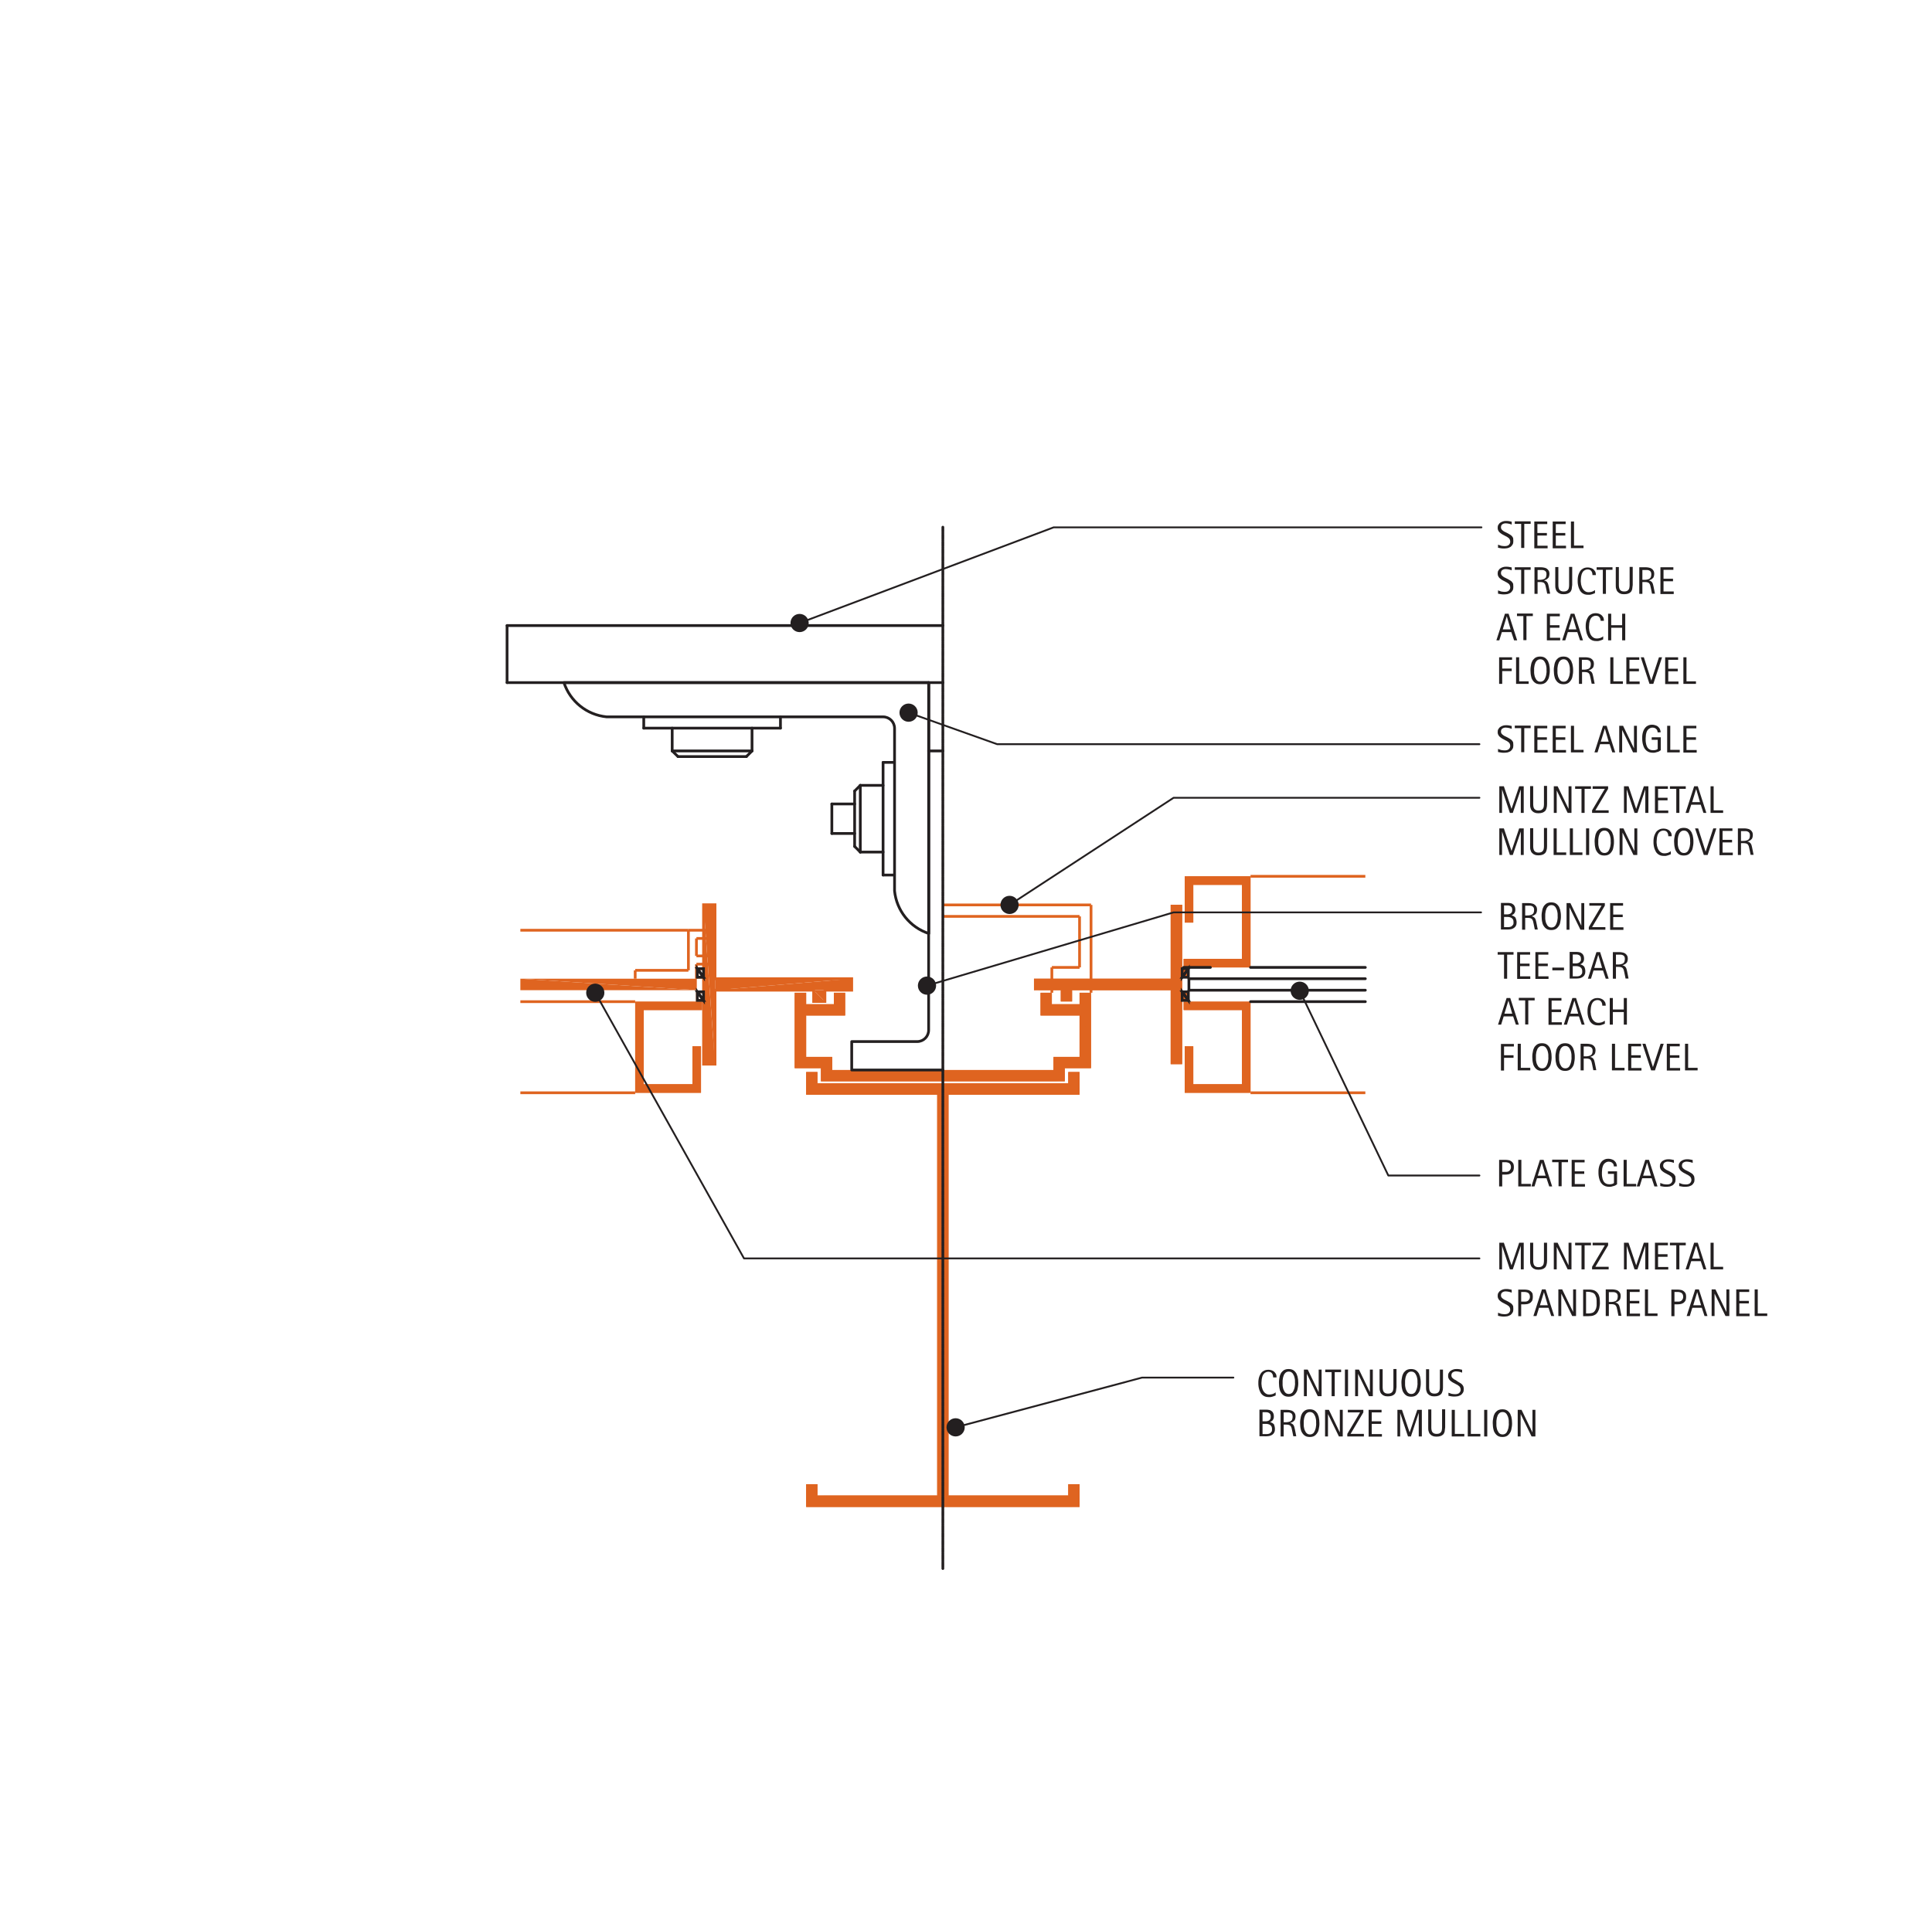 <?xml version="1.0" encoding="utf-8"?>
<!-- Generator: Adobe Illustrator 21.1.0, SVG Export Plug-In . SVG Version: 6.00 Build 0)  -->
<svg version="1.1" xmlns="http://www.w3.org/2000/svg" xmlns:xlink="http://www.w3.org/1999/xlink" x="0px" y="0px"
	 viewBox="0 0 106 105" style="enable-background:new 0 0 106 105;" xml:space="preserve">
<style type="text/css">
	.st0{fill:none;stroke:#DF6420;stroke-width:0.15;stroke-miterlimit:10;}
	.st1{fill:#DF6420;}
	.st2{fill:none;stroke:#231F20;stroke-width:0.1;stroke-linecap:round;stroke-linejoin:round;stroke-miterlimit:10;}
	.st3{fill:#231F20;}
	.st4{fill:none;stroke:#231F20;stroke-width:0.5;stroke-linecap:round;stroke-linejoin:round;stroke-miterlimit:10;}
	.st5{fill:none;stroke:#231F20;stroke-width:0.15;stroke-linecap:round;stroke-linejoin:round;stroke-miterlimit:10;}
	
		.st6{fill:none;stroke:#231F20;stroke-width:0.15;stroke-linecap:round;stroke-linejoin:round;stroke-miterlimit:10;stroke-dasharray:0.25,0.05,0.05,0.05;}
	.st7{fill:none;stroke:#231F20;stroke-width:0.15;stroke-miterlimit:10;}
</style>
<g id="BASE-COPPER">
	<g id="LINE_147_">
		<line class="st0" x1="59.23" y1="50.29" x2="51.73" y2="50.29"/>
	</g>
	<g id="LINE_148_">
		<line class="st0" x1="59.86" y1="49.66" x2="51.73" y2="49.66"/>
	</g>
	<g id="SOLID_5_">
		<polygon class="st1" points="45.66,58.72 57.8,58.72 58.42,59.34 		"/>
		<polygon class="st1" points="45.66,58.72 58.42,59.34 45.04,59.34 		"/>
	</g>
	<g id="SOLID_6_">
		<polygon class="st1" points="44.85,59.45 58.61,59.45 59.23,60.08 		"/>
		<polygon class="st1" points="44.85,59.45 59.23,60.08 44.23,60.08 		"/>
	</g>
	<g id="LWPOLYLINE_19_">
		<polyline class="st1" points="56.73,58.72 57.8,58.72 57.8,58 59.23,58 59.23,55.73 57.09,55.73 57.09,54.48 57.71,54.48 
			57.71,55.11 59.23,55.11 59.23,54.48 59.86,54.48 59.86,58.62 58.42,58.62 58.42,59.34 45.04,59.34 45.04,58.62 43.6,58.62 
			43.6,54.48 44.23,54.48 44.23,55.11 45.75,55.11 45.75,54.48 46.37,54.48 46.37,55.73 44.23,55.73 44.23,58 45.66,58 45.66,58.72 
			46.73,58.72 		"/>
	</g>
	<g id="SOLID_7_">
		<polygon class="st1" points="56.73,54.34 64.23,54.34 64.23,53.71 		"/>
		<polygon class="st1" points="56.73,54.34 64.23,53.71 56.73,53.71 		"/>
	</g>
	<g id="SOLID_8_">
		<polygon class="st1" points="44.85,82.07 58.61,82.07 59.23,82.7 		"/>
		<polygon class="st1" points="44.85,82.07 59.23,82.7 44.23,82.7 		"/>
	</g>
	<g id="LWPOLYLINE_20_">
		<polygon class="st1" points="59.23,81.45 59.23,82.7 44.23,82.7 44.23,81.45 44.85,81.45 44.85,82.07 51.42,82.07 51.42,60.08 
			44.23,60.08 44.23,58.83 44.85,58.83 44.85,59.45 58.61,59.45 58.61,58.83 59.23,58.83 59.23,60.08 52.04,60.08 52.04,82.07 
			58.61,82.07 58.61,81.45 		"/>
	</g>
	<g id="LWPOLYLINE_21_">
		<polygon class="st1" points="58.2,54.96 58.2,54.34 56.73,54.34 56.73,53.71 64.23,53.71 64.23,49.65 64.86,49.65 64.86,53.16 
			65.2,53.16 65.2,53.63 64.86,53.63 64.86,54.43 65.2,54.43 65.2,54.9 64.86,54.9 64.86,58.4 64.23,58.4 64.23,54.34 58.82,54.34 
			58.82,54.96 		"/>
	</g>
	<g id="LINE_150_">
		<line class="st0" x1="38.21" y1="53.71" x2="38.21" y2="52.91"/>
	</g>
	<g id="LINE_151_">
		<line class="st0" x1="37.77" y1="53.25" x2="37.77" y2="51.05"/>
	</g>
	<g id="SOLID_10_">
		<polygon class="st1" points="39.23,58.4 39.23,49.65 38.6,49.65 		"/>
		<polygon class="st1" points="39.23,58.4 38.6,49.65 38.6,58.4 		"/>
	</g>
	<g id="LWPOLYLINE_23_">
		<polygon class="st0" points="38.6,54.9 38.26,54.9 38.26,54.43 38.6,54.43 38.6,53.63 38.26,53.63 38.26,53.16 38.6,53.16 
			38.6,49.65 39.23,49.65 39.23,53.71 46.73,53.71 46.73,54.34 45.26,54.34 45.26,54.96 44.64,54.96 44.64,54.34 39.23,54.34 
			39.23,58.4 38.6,58.4 		"/>
	</g>
	<g id="SOLID_11_">
		<polygon class="st1" points="52.04,82.07 52.04,60.08 51.42,60.08 		"/>
		<polygon class="st1" points="52.04,82.07 51.42,60.08 51.42,82.07 		"/>
	</g>
	<g id="SOLID_12_">
		<polygon class="st1" points="44.23,81.45 44.23,82.7 44.85,82.07 		"/>
		<polygon class="st1" points="44.23,81.45 44.85,82.07 44.85,81.45 		"/>
	</g>
	<g id="LINE_152_">
		<line class="st0" x1="34.85" y1="53.25" x2="37.77" y2="53.25"/>
	</g>
	<g id="SOLID_13_">
		<polygon class="st1" points="35.32,59.5 37.99,59.5 38.46,59.97 		"/>
		<polygon class="st1" points="35.32,59.5 38.46,59.97 34.85,59.97 		"/>
	</g>
	<g id="SOLID_14_">
		<polygon class="st1" points="38.52,54.97 34.85,54.97 35.32,55.43 		"/>
		<polygon class="st1" points="38.52,54.97 35.32,55.43 38.52,55.43 		"/>
	</g>
	<g id="LWPOLYLINE_25_">
		<polygon class="st1" points="37.99,57.42 37.99,59.5 35.32,59.5 35.32,55.43 38.52,55.43 38.52,54.97 34.85,54.97 34.85,59.97 
			38.46,59.97 38.46,57.42 		"/>
	</g>
	<g id="SOLID_15_">
		<polygon class="st1" points="38.23,54.34 28.55,54.34 28.55,53.71 		"/>
		<polygon class="st1" points="38.23,54.34 28.55,53.71 38.23,53.71 		"/>
	</g>
	<g id="LINE_153_">
		<line class="st1" x1="38.23" y1="53.71" x2="28.55" y2="53.71"/>
	</g>
	<g id="LINE_154_">
		<line class="st1" x1="38.23" y1="54.34" x2="28.55" y2="54.34"/>
	</g>
	<g id="LINE_155_">
		<line class="st0" x1="34.85" y1="53.25" x2="34.85" y2="53.71"/>
	</g>
	<g id="SOLID_16_">
		<polygon class="st1" points="35.32,55.43 35.32,59.5 34.85,59.97 		"/>
		<polygon class="st1" points="35.32,55.43 34.85,59.97 34.85,54.97 		"/>
	</g>
	<g id="LINE_156_">
		<line class="st0" x1="34.85" y1="59.97" x2="28.55" y2="59.97"/>
	</g>
	<g id="LINE_157_">
		<line class="st0" x1="34.85" y1="54.97" x2="28.55" y2="54.97"/>
	</g>
	<g id="SOLID_17_">
		<polygon class="st1" points="45.26,54.96 45.26,54.34 44.64,54.34 		"/>
		<polygon class="st1" points="45.26,54.96 44.64,54.34 44.64,54.96 		"/>
	</g>
	<g id="SOLID_18_">
		<polygon class="st1" points="45.75,55.11 45.75,54.48 46.37,54.48 		"/>
		<polygon class="st1" points="45.75,55.11 46.37,54.48 46.37,55.73 		"/>
	</g>
	<g id="SOLID_19_">
		<polygon class="st1" points="44.23,55.73 46.37,55.73 45.75,55.11 		"/>
		<polygon class="st1" points="44.23,55.73 45.75,55.11 44.23,55.11 		"/>
	</g>
	<g id="SOLID_20_">
		<polygon class="st1" points="45.04,58.62 45.04,59.34 45.66,58.72 		"/>
		<polygon class="st1" points="45.04,58.62 45.66,58.72 45.66,58 		"/>
	</g>
	<g id="SOLID_21_">
		<polygon class="st1" points="44.23,58 45.66,58 45.04,58.62 		"/>
		<polygon class="st1" points="44.23,58 45.04,58.62 43.6,58.62 		"/>
	</g>
	<g id="SOLID_22_">
		<polygon class="st1" points="43.6,54.48 43.6,58.62 44.23,58 		"/>
		<polygon class="st1" points="43.6,54.48 44.23,58 44.23,54.48 		"/>
	</g>
	<g id="SOLID_23_">
		<polygon class="st1" points="44.23,58.83 44.23,60.08 44.85,59.45 		"/>
		<polygon class="st1" points="44.23,58.83 44.85,59.45 44.85,58.83 		"/>
	</g>
	<g id="SOLID_24_">
		<polygon class="st1" points="38.46,59.97 38.46,57.42 37.99,57.42 		"/>
		<polygon class="st1" points="38.46,59.97 37.99,57.42 37.99,59.5 		"/>
	</g>
	<g id="LINE_158_">
		<line class="st1" x1="38.23" y1="53.71" x2="38.23" y2="54.34"/>
	</g>
	<g id="SOLID_26_">
		<polygon class="st1" points="39.23,54.34 46.73,54.34 46.73,53.71 		"/>
		<polygon class="st1" points="39.23,54.34 46.73,53.71 39.23,53.71 		"/>
	</g>
	<g id="LINE_161_">
		<line class="st0" x1="37.77" y1="51.05" x2="28.55" y2="51.05"/>
	</g>
	<g id="LINE_175_">
		<line class="st0" x1="38.21" y1="52.46" x2="38.21" y2="51.5"/>
	</g>
	<g id="LINE_176_">
		<line class="st0" x1="38.21" y1="52.46" x2="39.23" y2="52.46"/>
	</g>
	<g id="LINE_177_">
		<line class="st0" x1="38.21" y1="52.91" x2="39.23" y2="52.91"/>
	</g>
	<g id="LINE_178_">
		<line class="st0" x1="38.21" y1="51.5" x2="39.23" y2="51.5"/>
	</g>
	<g id="LINE_179_">
		<line class="st0" x1="37.77" y1="51.05" x2="39.23" y2="51.05"/>
	</g>
	<g id="LINE_189_">
		<line class="st0" x1="57.71" y1="54.48" x2="57.71" y2="53.09"/>
	</g>
	<g id="LINE_190_">
		<line class="st0" x1="59.86" y1="54.48" x2="59.86" y2="49.66"/>
	</g>
	<g id="SOLID_28_">
		<polygon class="st1" points="64.86,58.4 64.86,49.65 64.23,49.65 		"/>
		<polygon class="st1" points="64.86,58.4 64.23,49.65 64.23,58.4 		"/>
	</g>
	<g id="SOLID_29_">
		<polygon class="st1" points="59.23,82.7 59.23,81.45 58.61,81.45 		"/>
		<polygon class="st1" points="59.23,82.7 58.61,81.45 58.61,82.07 		"/>
	</g>
	<g id="SOLID_30_">
		<polygon class="st1" points="68.61,59.97 65,59.97 65.47,59.5 		"/>
		<polygon class="st1" points="68.61,59.97 65.47,59.5 68.14,59.5 		"/>
	</g>
	<g id="SOLID_31_">
		<polygon class="st1" points="64.94,55.43 68.14,55.43 68.61,54.97 		"/>
		<polygon class="st1" points="64.94,55.43 68.61,54.97 64.94,54.97 		"/>
	</g>
	<g id="LWPOLYLINE_34_">
		<polygon class="st1" points="65.47,57.42 65.47,59.5 68.14,59.5 68.14,55.43 64.94,55.43 64.94,54.97 68.61,54.97 68.61,59.97 
			65,59.97 65,57.42 		"/>
	</g>
	<g id="SOLID_32_">
		<polygon class="st1" points="65,59.97 65,57.42 65.47,57.42 		"/>
		<polygon class="st1" points="65,59.97 65.47,57.42 65.47,59.5 		"/>
	</g>
	<g id="SOLID_34_">
		<polygon class="st1" points="58.82,54.96 58.82,54.34 58.2,54.34 		"/>
		<polygon class="st1" points="58.82,54.96 58.2,54.34 58.2,54.96 		"/>
	</g>
	<g id="SOLID_35_">
		<polygon class="st1" points="57.71,55.11 57.71,54.48 57.09,54.48 		"/>
		<polygon class="st1" points="57.71,55.11 57.09,54.48 57.09,55.73 		"/>
	</g>
	<g id="SOLID_36_">
		<polygon class="st1" points="59.23,55.73 57.09,55.73 57.71,55.11 		"/>
		<polygon class="st1" points="59.23,55.73 57.71,55.11 59.23,55.11 		"/>
	</g>
	<g id="SOLID_37_">
		<polygon class="st1" points="59.23,58 59.23,54.48 59.86,54.48 		"/>
		<polygon class="st1" points="59.23,58 59.86,54.48 59.86,58.62 		"/>
	</g>
	<g id="SOLID_38_">
		<polygon class="st1" points="57.8,58 59.23,58 59.86,58.62 		"/>
		<polygon class="st1" points="57.8,58 59.86,58.62 58.42,58.62 		"/>
	</g>
	<g id="SOLID_39_">
		<polygon class="st1" points="58.42,59.34 58.42,58.62 57.8,58 		"/>
		<polygon class="st1" points="58.42,59.34 57.8,58 57.8,58.72 		"/>
	</g>
	<g id="SOLID_40_">
		<polygon class="st1" points="59.23,60.08 59.23,58.83 58.61,58.83 		"/>
		<polygon class="st1" points="59.23,60.08 58.61,58.83 58.61,59.45 		"/>
	</g>
	<g id="SOLID_41_">
		<polygon class="st1" points="68.14,55.43 68.14,59.5 68.61,59.97 		"/>
		<polygon class="st1" points="68.14,55.43 68.61,59.97 68.61,54.97 		"/>
	</g>
	<g id="LINE_194_">
		<line class="st0" x1="68.61" y1="59.97" x2="74.91" y2="59.97"/>
	</g>
	<g id="SOLID_42_">
		<polygon class="st1" points="68.14,48.56 65.47,48.56 65,48.09 		"/>
		<polygon class="st1" points="68.14,48.56 65,48.09 68.61,48.09 		"/>
	</g>
	<g id="SOLID_43_">
		<polygon class="st1" points="64.94,52.62 68.14,52.62 68.61,53.09 		"/>
		<polygon class="st1" points="64.94,52.62 68.61,53.09 64.94,53.09 		"/>
	</g>
	<g id="LWPOLYLINE_36_">
		<polygon class="st1" points="66.41,52.62 64.94,52.62 64.94,53.09 68.61,53.09 68.61,48.09 65,48.09 65,50.63 65.47,50.63 
			65.47,48.56 68.14,48.56 68.14,52.62 		"/>
	</g>
	<g id="SOLID_44_">
		<polygon class="st1" points="65.47,48.56 65.47,50.63 65,50.63 		"/>
		<polygon class="st1" points="65.47,48.56 65,50.63 65,48.09 		"/>
	</g>
	<g id="LINE_197_">
		<line class="st0" x1="59.23" y1="53.09" x2="59.23" y2="50.29"/>
	</g>
	<g id="LINE_198_">
		<line class="st0" x1="59.23" y1="53.09" x2="57.71" y2="53.09"/>
	</g>
	<g id="SOLID_45_">
		<polygon class="st1" points="68.61,53.09 68.61,48.09 68.14,48.56 		"/>
		<polygon class="st1" points="68.61,53.09 68.14,48.56 68.14,52.62 		"/>
	</g>
	<g id="LINE_200_">
		<line class="st0" x1="68.61" y1="48.09" x2="74.91" y2="48.09"/>
	</g>
	<g>
	</g>
</g>
<g id="CDATEXT">
	<g id="LWPOLYLINE_13_">
		<polyline class="st2" points="67.67,75.6 62.66,75.6 52.43,78.33 		"/>
	</g>
	<g id="LWPOLYLINE_14_">
		<polyline class="st2" points="81.28,28.94 57.81,28.94 43.87,34.19 		"/>
	</g>
	<g id="LWPOLYLINE_15_">
		<polyline class="st2" points="81.17,40.84 54.71,40.84 49.85,39.11 		"/>
	</g>
	<g id="LWPOLYLINE_16_">
		<polyline class="st2" points="81.26,50.07 64.39,50.07 50.86,54.09 		"/>
	</g>
	<g id="LWPOLYLINE_17_">
		<polyline class="st2" points="81.17,69.06 40.82,69.06 32.66,54.48 		"/>
	</g>
	<g id="LWPOLYLINE_18_">
		<polyline class="st2" points="81.17,43.78 64.39,43.78 55.39,49.66 		"/>
	</g>
	<g id="TEXT_7_">
		<g>
			<path class="st3" d="M82.69,52.39v1.32h-0.17v-1.32h-0.35v-0.14h0.87v0.14H82.69z"/>
			<path class="st3" d="M83.24,53.71v-1.46h0.71v0.14H83.4v0.49h0.52v0.14H83.4v0.56h0.56v0.14H83.24z"/>
			<path class="st3" d="M84.24,53.71v-1.46h0.71v0.14H84.4v0.49h0.52v0.14H84.4v0.56h0.56v0.14H84.24z"/>
			<path class="st3" d="M85.17,53.25v-0.15h0.64v0.15H85.17z"/>
			<path class="st3" d="M86.98,53.31c0,0.07-0.01,0.13-0.04,0.18c-0.02,0.05-0.06,0.09-0.1,0.12c-0.04,0.03-0.09,0.05-0.15,0.07
				c-0.06,0.01-0.12,0.02-0.18,0.02h-0.39v-1.46h0.39c0.06,0,0.11,0.01,0.16,0.02c0.05,0.01,0.09,0.04,0.13,0.07
				c0.04,0.03,0.06,0.07,0.08,0.11s0.03,0.1,0.03,0.16c0,0.04,0,0.07-0.01,0.11c-0.01,0.03-0.02,0.06-0.04,0.09
				c-0.02,0.03-0.04,0.05-0.07,0.07s-0.06,0.04-0.09,0.05v0c0.1,0.03,0.17,0.07,0.22,0.13C86.96,53.13,86.98,53.21,86.98,53.31z
				 M86.74,52.62c0-0.05-0.01-0.08-0.02-0.12c-0.02-0.03-0.04-0.05-0.06-0.07c-0.03-0.02-0.06-0.03-0.09-0.04s-0.07-0.01-0.11-0.01
				h-0.17v0.49h0.14c0.04,0,0.09,0,0.12-0.01c0.04-0.01,0.07-0.02,0.1-0.04c0.03-0.02,0.05-0.05,0.07-0.08
				C86.74,52.71,86.74,52.67,86.74,52.62z M86.81,53.3c0-0.05-0.01-0.09-0.02-0.12s-0.04-0.06-0.07-0.09
				c-0.03-0.02-0.06-0.04-0.1-0.05s-0.08-0.02-0.12-0.02h-0.21v0.56h0.19c0.05,0,0.09,0,0.13-0.01c0.04-0.01,0.08-0.02,0.11-0.05
				s0.05-0.05,0.07-0.08S86.81,53.35,86.81,53.3z"/>
			<path class="st3" d="M88.1,53.71l-0.15-0.45h-0.52l-0.14,0.45h-0.17l0.47-1.46h0.2l0.47,1.46H88.1z M87.69,52.4L87.69,52.4
				l-0.22,0.72h0.43L87.69,52.4z"/>
			<path class="st3" d="M89.19,53.71l-0.07-0.34c-0.01-0.05-0.02-0.1-0.03-0.13c-0.01-0.04-0.03-0.07-0.05-0.1
				c-0.02-0.03-0.05-0.05-0.09-0.06c-0.04-0.01-0.08-0.02-0.14-0.02h-0.15v0.65h-0.17v-1.46h0.36c0.06,0,0.12,0.01,0.17,0.02
				c0.06,0.01,0.11,0.03,0.15,0.06c0.04,0.03,0.08,0.07,0.1,0.11c0.03,0.05,0.04,0.11,0.04,0.17c0,0.05-0.01,0.1-0.02,0.14
				c-0.01,0.04-0.03,0.08-0.06,0.1c-0.02,0.03-0.06,0.05-0.09,0.07c-0.04,0.02-0.08,0.04-0.13,0.05v0c0.05,0.01,0.09,0.03,0.12,0.05
				c0.03,0.02,0.05,0.04,0.07,0.07c0.02,0.03,0.03,0.06,0.04,0.09s0.02,0.07,0.03,0.12l0.08,0.4H89.19z M89.15,52.63
				c0-0.06-0.01-0.11-0.03-0.14c-0.02-0.03-0.05-0.06-0.08-0.07c-0.04-0.02-0.08-0.03-0.12-0.03c-0.04,0-0.09,0-0.14,0h-0.12v0.54
				h0.09c0.05,0,0.1,0,0.15-0.01c0.05-0.01,0.09-0.02,0.13-0.04c0.04-0.02,0.07-0.05,0.09-0.09C89.13,52.74,89.15,52.69,89.15,52.63
				z"/>
		</g>
	</g>
	<g id="TEXT_8_">
		<g>
			<path class="st3" d="M83.44,69.66v-1.29h0L83,69.66h-0.16l-0.43-1.29h0v1.29h-0.15V68.2h0.25l0.42,1.24h0l0.42-1.24h0.25v1.46
				H83.44z"/>
			<path class="st3" d="M84.85,69.41c-0.02,0.06-0.04,0.11-0.08,0.15c-0.04,0.04-0.09,0.07-0.15,0.09
				c-0.06,0.02-0.13,0.03-0.22,0.03c-0.08,0-0.15-0.01-0.21-0.04c-0.06-0.02-0.1-0.06-0.14-0.1s-0.06-0.09-0.08-0.16
				c-0.02-0.06-0.02-0.13-0.02-0.2V68.2h0.17v0.96c0,0.05,0,0.1,0.01,0.15c0.01,0.05,0.02,0.09,0.04,0.12s0.05,0.06,0.09,0.08
				c0.04,0.02,0.09,0.03,0.15,0.03c0.07,0,0.12-0.01,0.16-0.03s0.07-0.05,0.09-0.08c0.02-0.03,0.04-0.08,0.04-0.12
				c0.01-0.05,0.01-0.1,0.01-0.16V68.2h0.17v0.99C84.88,69.27,84.87,69.34,84.85,69.41z"/>
			<path class="st3" d="M86.01,69.66l-0.6-1.23h0v1.23h-0.16V68.2h0.21l0.6,1.24h0V68.2h0.16v1.46H86.01z"/>
			<path class="st3" d="M86.94,68.34v1.32h-0.17v-1.32h-0.35V68.2h0.87v0.14H86.94z"/>
			<path class="st3" d="M87.35,69.66v-0.14l0.7-1.18h-0.67V68.2h0.85v0.14l-0.7,1.18h0.73v0.14H87.35z"/>
			<path class="st3" d="M90.27,69.66v-1.29h0l-0.43,1.29h-0.16l-0.43-1.29h0v1.29h-0.15V68.2h0.25l0.42,1.24h0l0.42-1.24h0.25v1.46
				H90.27z"/>
			<path class="st3" d="M90.8,69.66V68.2h0.71v0.14h-0.54v0.49h0.52v0.14h-0.52v0.56h0.56v0.14H90.8z"/>
			<path class="st3" d="M92.14,68.34v1.32h-0.17v-1.32h-0.35V68.2h0.87v0.14H92.14z"/>
			<path class="st3" d="M93.46,69.66l-0.15-0.45h-0.52l-0.14,0.45h-0.17l0.47-1.46h0.2l0.47,1.46H93.46z M93.06,68.35L93.06,68.35
				l-0.22,0.72h0.43L93.06,68.35z"/>
			<path class="st3" d="M93.85,69.66V68.2h0.17v1.32h0.52v0.14H93.85z"/>
		</g>
	</g>
	<g id="TEXT_9_">
		<g>
			<path class="st3" d="M83.03,71.84c0,0.08-0.01,0.14-0.04,0.19c-0.03,0.05-0.07,0.1-0.11,0.13c-0.05,0.03-0.1,0.05-0.16,0.07
				c-0.06,0.01-0.13,0.02-0.19,0.02c-0.06,0-0.11,0-0.17-0.01c-0.06-0.01-0.11-0.02-0.17-0.03v-0.17c0.06,0.02,0.12,0.04,0.17,0.06
				c0.06,0.01,0.12,0.02,0.18,0.02c0.04,0,0.08,0,0.12-0.01c0.04-0.01,0.07-0.02,0.1-0.04c0.03-0.02,0.05-0.05,0.07-0.08
				c0.02-0.03,0.03-0.07,0.03-0.11c0-0.04-0.01-0.08-0.02-0.11c-0.01-0.03-0.03-0.05-0.05-0.08c-0.02-0.02-0.05-0.04-0.08-0.06
				s-0.06-0.04-0.09-0.05l-0.13-0.07c-0.04-0.02-0.08-0.04-0.12-0.07s-0.07-0.05-0.1-0.08c-0.03-0.03-0.05-0.06-0.07-0.1
				c-0.02-0.04-0.03-0.08-0.03-0.14c0-0.07,0.01-0.13,0.04-0.17c0.03-0.05,0.06-0.09,0.11-0.12c0.04-0.03,0.09-0.05,0.15-0.07
				s0.11-0.02,0.17-0.02c0.05,0,0.1,0,0.15,0.01c0.05,0.01,0.1,0.02,0.15,0.03v0.16c-0.05-0.02-0.1-0.04-0.16-0.05
				c-0.06-0.01-0.11-0.02-0.16-0.02c-0.04,0-0.07,0-0.1,0.01c-0.03,0.01-0.06,0.02-0.09,0.04c-0.03,0.02-0.05,0.04-0.06,0.07
				s-0.02,0.06-0.02,0.1c0,0.03,0.01,0.06,0.02,0.09c0.02,0.03,0.04,0.05,0.06,0.07c0.02,0.02,0.05,0.04,0.08,0.06
				c0.03,0.02,0.06,0.03,0.08,0.04l0.14,0.07c0.04,0.02,0.08,0.05,0.12,0.07c0.04,0.02,0.07,0.05,0.1,0.08
				c0.03,0.03,0.05,0.07,0.07,0.11C83.02,71.73,83.03,71.78,83.03,71.84z"/>
			<path class="st3" d="M84.1,71.17c0,0.07-0.01,0.14-0.03,0.19c-0.02,0.05-0.06,0.09-0.1,0.13c-0.04,0.03-0.09,0.05-0.15,0.07
				c-0.06,0.01-0.12,0.02-0.19,0.02h-0.17v0.65H83.3v-1.46h0.34c0.07,0,0.13,0.01,0.19,0.02c0.06,0.01,0.11,0.04,0.15,0.07
				c0.04,0.03,0.07,0.07,0.1,0.12C84.09,71.03,84.1,71.09,84.1,71.17z M83.94,71.17c0-0.06-0.01-0.1-0.03-0.14
				c-0.02-0.04-0.04-0.06-0.07-0.08c-0.03-0.02-0.07-0.03-0.11-0.04s-0.08-0.01-0.13-0.01h-0.14v0.53h0.18c0.04,0,0.08,0,0.12-0.01
				s0.07-0.03,0.09-0.05s0.05-0.05,0.06-0.08C83.93,71.26,83.94,71.22,83.94,71.17z"/>
			<path class="st3" d="M85.11,72.22l-0.15-0.45h-0.52l-0.14,0.45h-0.17l0.47-1.46h0.2l0.47,1.46H85.11z M84.71,70.91L84.71,70.91
				l-0.22,0.72h0.43L84.71,70.91z"/>
			<path class="st3" d="M86.26,72.22l-0.6-1.23h0v1.23H85.5v-1.46h0.21l0.6,1.24h0v-1.24h0.16v1.46H86.26z"/>
			<path class="st3" d="M87.78,71.49c0,0.05,0,0.09-0.01,0.14s-0.01,0.09-0.02,0.14s-0.02,0.09-0.04,0.13
				c-0.02,0.04-0.04,0.08-0.06,0.12c-0.03,0.04-0.06,0.07-0.09,0.1c-0.04,0.03-0.08,0.05-0.13,0.07s-0.1,0.03-0.15,0.03
				s-0.1,0.01-0.15,0.01h-0.27v-1.46h0.33c0.12,0,0.21,0.02,0.29,0.05c0.08,0.04,0.14,0.09,0.18,0.15c0.05,0.06,0.08,0.14,0.1,0.23
				C87.77,71.29,87.78,71.38,87.78,71.49z M87.6,71.49c0-0.03,0-0.07,0-0.11c0-0.04-0.01-0.07-0.01-0.11s-0.01-0.07-0.03-0.11
				c-0.01-0.04-0.03-0.07-0.04-0.1c-0.02-0.03-0.04-0.06-0.07-0.08c-0.03-0.02-0.06-0.04-0.1-0.05c-0.04-0.01-0.08-0.02-0.12-0.03
				c-0.04,0-0.08-0.01-0.12-0.01h-0.09v1.19h0.11c0.04,0,0.08,0,0.13-0.01c0.04,0,0.08-0.02,0.12-0.03c0.05-0.02,0.09-0.06,0.12-0.1
				c0.03-0.04,0.05-0.09,0.07-0.14s0.02-0.11,0.03-0.16C87.6,71.59,87.6,71.54,87.6,71.49z"/>
			<path class="st3" d="M88.8,72.22l-0.07-0.34c-0.01-0.05-0.02-0.1-0.03-0.13c-0.01-0.04-0.03-0.07-0.05-0.1
				c-0.02-0.03-0.05-0.05-0.09-0.06c-0.04-0.01-0.08-0.02-0.14-0.02h-0.15v0.65h-0.17v-1.46h0.36c0.06,0,0.12,0.01,0.17,0.02
				c0.06,0.01,0.11,0.03,0.15,0.06c0.04,0.03,0.08,0.07,0.1,0.11c0.03,0.05,0.04,0.11,0.04,0.17c0,0.05-0.01,0.1-0.02,0.14
				c-0.01,0.04-0.03,0.08-0.06,0.1c-0.02,0.03-0.06,0.05-0.09,0.07c-0.04,0.02-0.08,0.04-0.13,0.05v0c0.05,0.01,0.09,0.03,0.12,0.05
				c0.03,0.02,0.05,0.04,0.07,0.07c0.02,0.03,0.03,0.06,0.04,0.09s0.02,0.07,0.03,0.12l0.08,0.4H88.8z M88.76,71.15
				c0-0.06-0.01-0.11-0.03-0.14c-0.02-0.03-0.05-0.06-0.08-0.07c-0.04-0.02-0.08-0.03-0.12-0.03c-0.04,0-0.09,0-0.14,0h-0.12v0.54
				h0.09c0.05,0,0.1,0,0.15-0.01c0.05-0.01,0.09-0.02,0.13-0.04c0.04-0.02,0.07-0.05,0.09-0.09C88.74,71.26,88.76,71.21,88.76,71.15
				z"/>
			<path class="st3" d="M89.25,72.22v-1.46h0.71v0.14h-0.54v0.49h0.52v0.14h-0.52v0.56h0.56v0.14H89.25z"/>
			<path class="st3" d="M90.25,72.22v-1.46h0.17v1.32h0.52v0.14H90.25z"/>
			<path class="st3" d="M92.51,71.17c0,0.07-0.01,0.14-0.03,0.19c-0.02,0.05-0.06,0.09-0.1,0.13c-0.04,0.03-0.09,0.05-0.15,0.07
				c-0.06,0.01-0.12,0.02-0.19,0.02h-0.17v0.65h-0.17v-1.46h0.34c0.07,0,0.13,0.01,0.19,0.02c0.06,0.01,0.11,0.04,0.15,0.07
				c0.04,0.03,0.07,0.07,0.1,0.12C92.5,71.03,92.51,71.09,92.51,71.17z M92.35,71.17c0-0.06-0.01-0.1-0.03-0.14
				c-0.02-0.04-0.04-0.06-0.07-0.08c-0.03-0.02-0.07-0.03-0.11-0.04s-0.08-0.01-0.13-0.01h-0.14v0.53h0.18c0.04,0,0.08,0,0.12-0.01
				s0.07-0.03,0.09-0.05s0.05-0.05,0.06-0.08C92.34,71.26,92.35,71.22,92.35,71.17z"/>
			<path class="st3" d="M93.52,72.22l-0.15-0.45h-0.52l-0.14,0.45h-0.17l0.47-1.46h0.2l0.47,1.46H93.52z M93.12,70.91L93.12,70.91
				l-0.22,0.72h0.43L93.12,70.91z"/>
			<path class="st3" d="M94.67,72.22l-0.6-1.23h0v1.23h-0.16v-1.46h0.21l0.6,1.24h0v-1.24h0.16v1.46H94.67z"/>
			<path class="st3" d="M95.26,72.22v-1.46h0.71v0.14h-0.54v0.49h0.52v0.14h-0.52v0.56h0.56v0.14H95.26z"/>
			<path class="st3" d="M96.27,72.22v-1.46h0.17v1.32h0.52v0.14H96.27z"/>
		</g>
	</g>
	<g id="TEXT_10_">
		<g>
			<path class="st3" d="M69.95,78.43c0,0.07-0.01,0.13-0.04,0.18c-0.02,0.05-0.06,0.09-0.1,0.12c-0.04,0.03-0.09,0.05-0.15,0.07
				c-0.06,0.01-0.12,0.02-0.18,0.02H69.1v-1.46h0.39c0.06,0,0.11,0.01,0.16,0.02c0.05,0.01,0.09,0.04,0.13,0.07
				c0.04,0.03,0.06,0.07,0.08,0.11s0.03,0.1,0.03,0.16c0,0.04,0,0.07-0.01,0.11c-0.01,0.03-0.02,0.06-0.04,0.09
				c-0.02,0.03-0.04,0.05-0.07,0.07s-0.06,0.04-0.09,0.05v0c0.1,0.03,0.17,0.07,0.22,0.13C69.93,78.25,69.95,78.33,69.95,78.43z
				 M69.72,77.74c0-0.05-0.01-0.08-0.02-0.12c-0.02-0.03-0.04-0.05-0.06-0.07c-0.03-0.02-0.06-0.03-0.09-0.04s-0.07-0.01-0.11-0.01
				h-0.17V78h0.14c0.04,0,0.09,0,0.12-0.01c0.04-0.01,0.07-0.02,0.1-0.04c0.03-0.02,0.05-0.05,0.07-0.08
				C69.71,77.83,69.72,77.79,69.72,77.74z M69.79,78.42c0-0.05-0.01-0.09-0.02-0.12s-0.04-0.06-0.07-0.09
				c-0.03-0.02-0.06-0.04-0.1-0.05s-0.08-0.02-0.12-0.02h-0.21v0.56h0.19c0.05,0,0.09,0,0.13-0.01c0.04-0.01,0.08-0.02,0.11-0.05
				s0.05-0.05,0.07-0.08S69.79,78.47,69.79,78.42z"/>
			<path class="st3" d="M70.96,78.83l-0.07-0.34c-0.01-0.05-0.02-0.1-0.03-0.13c-0.01-0.04-0.03-0.07-0.05-0.1
				c-0.02-0.03-0.05-0.05-0.09-0.06c-0.04-0.01-0.08-0.02-0.14-0.02h-0.15v0.65h-0.17v-1.46h0.36c0.06,0,0.12,0.01,0.17,0.02
				c0.06,0.01,0.11,0.03,0.15,0.06c0.04,0.03,0.08,0.07,0.1,0.11c0.03,0.05,0.04,0.11,0.04,0.17c0,0.05-0.01,0.1-0.02,0.14
				c-0.01,0.04-0.03,0.08-0.06,0.1c-0.02,0.03-0.06,0.05-0.09,0.07c-0.04,0.02-0.08,0.04-0.13,0.05v0c0.05,0.01,0.09,0.03,0.12,0.05
				c0.03,0.02,0.05,0.04,0.07,0.07c0.02,0.03,0.03,0.06,0.04,0.09s0.02,0.07,0.03,0.12l0.08,0.4H70.96z M70.92,77.75
				c0-0.06-0.01-0.11-0.03-0.14c-0.02-0.03-0.05-0.06-0.08-0.07c-0.04-0.02-0.08-0.03-0.12-0.03c-0.04,0-0.09,0-0.14,0h-0.12v0.54
				h0.09c0.05,0,0.1,0,0.15-0.01c0.05-0.01,0.09-0.02,0.13-0.04c0.04-0.02,0.07-0.05,0.09-0.09C70.91,77.86,70.92,77.81,70.92,77.75
				z"/>
			<path class="st3" d="M72.39,78.1c0,0.06,0,0.12-0.01,0.18c-0.01,0.06-0.02,0.12-0.03,0.17c-0.01,0.06-0.03,0.11-0.06,0.16
				c-0.03,0.05-0.06,0.09-0.1,0.13c-0.04,0.04-0.08,0.07-0.14,0.09c-0.05,0.02-0.12,0.03-0.19,0.03s-0.13-0.01-0.19-0.03
				c-0.05-0.02-0.1-0.05-0.14-0.09c-0.04-0.04-0.07-0.08-0.1-0.13c-0.03-0.05-0.05-0.1-0.06-0.16s-0.03-0.11-0.03-0.17
				s-0.01-0.12-0.01-0.18s0-0.12,0.01-0.18c0.01-0.06,0.02-0.12,0.03-0.17s0.03-0.11,0.06-0.16c0.02-0.05,0.06-0.09,0.1-0.13
				s0.08-0.07,0.14-0.09c0.05-0.02,0.12-0.03,0.19-0.03s0.13,0.01,0.19,0.03c0.05,0.02,0.1,0.05,0.14,0.09s0.07,0.08,0.1,0.13
				c0.02,0.05,0.04,0.1,0.06,0.16c0.01,0.06,0.02,0.11,0.03,0.17C72.38,77.98,72.39,78.04,72.39,78.1z M72.21,78.1
				c0-0.04,0-0.08,0-0.12c0-0.04-0.01-0.09-0.02-0.14c-0.01-0.04-0.02-0.09-0.04-0.13c-0.02-0.04-0.04-0.08-0.06-0.11
				c-0.02-0.03-0.06-0.06-0.09-0.08c-0.04-0.02-0.08-0.03-0.13-0.03c-0.05,0-0.1,0.01-0.13,0.03c-0.04,0.02-0.07,0.05-0.09,0.08
				c-0.03,0.03-0.05,0.07-0.06,0.11c-0.02,0.04-0.03,0.09-0.04,0.13c-0.01,0.05-0.01,0.09-0.02,0.14c0,0.05,0,0.09,0,0.12
				c0,0.04,0,0.08,0,0.13c0,0.04,0.01,0.09,0.02,0.14s0.02,0.09,0.04,0.13c0.02,0.04,0.04,0.08,0.06,0.11
				c0.02,0.03,0.06,0.06,0.09,0.08c0.04,0.02,0.08,0.03,0.13,0.03c0.05,0,0.1-0.01,0.13-0.03c0.04-0.02,0.07-0.05,0.09-0.08
				c0.02-0.03,0.04-0.07,0.06-0.12s0.03-0.09,0.04-0.13c0.01-0.05,0.01-0.09,0.02-0.14S72.21,78.13,72.21,78.1z"/>
			<path class="st3" d="M73.46,78.83l-0.6-1.23h0v1.23H72.7v-1.46h0.21l0.6,1.24h0v-1.24h0.16v1.46H73.46z"/>
			<path class="st3" d="M73.92,78.83v-0.14l0.7-1.18h-0.67v-0.14h0.85v0.14l-0.7,1.18h0.73v0.14H73.92z"/>
			<path class="st3" d="M75.09,78.83v-1.46h0.71v0.14h-0.54V78h0.52v0.14h-0.52v0.56h0.56v0.14H75.09z"/>
			<path class="st3" d="M77.84,78.83v-1.29h0l-0.43,1.29h-0.16l-0.43-1.29h0v1.29h-0.15v-1.46h0.25l0.42,1.24h0l0.42-1.24h0.25v1.46
				H77.84z"/>
			<path class="st3" d="M79.26,78.57c-0.02,0.06-0.04,0.11-0.08,0.15c-0.04,0.04-0.09,0.07-0.15,0.09
				c-0.06,0.02-0.13,0.03-0.22,0.03c-0.08,0-0.15-0.01-0.21-0.04c-0.06-0.02-0.1-0.06-0.14-0.1s-0.06-0.09-0.08-0.16
				c-0.02-0.06-0.02-0.13-0.02-0.2v-0.99h0.17v0.96c0,0.05,0,0.1,0.01,0.15c0.01,0.05,0.02,0.09,0.04,0.12s0.05,0.06,0.09,0.08
				c0.04,0.02,0.09,0.03,0.15,0.03c0.07,0,0.12-0.01,0.16-0.03s0.07-0.05,0.09-0.08c0.02-0.03,0.04-0.08,0.04-0.12
				c0.01-0.05,0.01-0.1,0.01-0.16v-0.96h0.17v0.99C79.28,78.44,79.27,78.51,79.26,78.57z"/>
			<path class="st3" d="M79.65,78.83v-1.46h0.17v1.32h0.52v0.14H79.65z"/>
			<path class="st3" d="M80.53,78.83v-1.46h0.17v1.32h0.52v0.14H80.53z"/>
			<path class="st3" d="M81.43,78.83v-1.46h0.17v1.46H81.43z"/>
			<path class="st3" d="M82.96,78.1c0,0.06,0,0.12-0.01,0.18c-0.01,0.06-0.02,0.12-0.03,0.17c-0.01,0.06-0.03,0.11-0.06,0.16
				c-0.03,0.05-0.06,0.09-0.1,0.13c-0.04,0.04-0.08,0.07-0.14,0.09c-0.05,0.02-0.12,0.03-0.19,0.03s-0.13-0.01-0.19-0.03
				c-0.05-0.02-0.1-0.05-0.14-0.09c-0.04-0.04-0.07-0.08-0.1-0.13c-0.03-0.05-0.05-0.1-0.06-0.16s-0.03-0.11-0.03-0.17
				s-0.01-0.12-0.01-0.18s0-0.12,0.01-0.18c0.01-0.06,0.02-0.12,0.03-0.17s0.03-0.11,0.06-0.16c0.02-0.05,0.06-0.09,0.1-0.13
				s0.08-0.07,0.14-0.09c0.05-0.02,0.12-0.03,0.19-0.03s0.13,0.01,0.19,0.03c0.05,0.02,0.1,0.05,0.14,0.09s0.07,0.08,0.1,0.13
				c0.02,0.05,0.04,0.1,0.06,0.16c0.01,0.06,0.02,0.11,0.03,0.17C82.95,77.98,82.96,78.04,82.96,78.1z M82.78,78.1
				c0-0.04,0-0.08,0-0.12c0-0.04-0.01-0.09-0.02-0.14c-0.01-0.04-0.02-0.09-0.04-0.13c-0.02-0.04-0.04-0.08-0.06-0.11
				c-0.02-0.03-0.06-0.06-0.09-0.08c-0.04-0.02-0.08-0.03-0.13-0.03c-0.05,0-0.1,0.01-0.13,0.03c-0.04,0.02-0.07,0.05-0.09,0.08
				c-0.03,0.03-0.05,0.07-0.06,0.11c-0.02,0.04-0.03,0.09-0.04,0.13c-0.01,0.05-0.01,0.09-0.02,0.14c0,0.05,0,0.09,0,0.12
				c0,0.04,0,0.08,0,0.13c0,0.04,0.01,0.09,0.02,0.14s0.02,0.09,0.04,0.13c0.02,0.04,0.04,0.08,0.06,0.11
				c0.02,0.03,0.06,0.06,0.09,0.08c0.04,0.02,0.08,0.03,0.13,0.03c0.05,0,0.1-0.01,0.13-0.03c0.04-0.02,0.07-0.05,0.09-0.08
				c0.02-0.03,0.04-0.07,0.06-0.12s0.03-0.09,0.04-0.13c0.01-0.05,0.01-0.09,0.02-0.14S82.78,78.13,82.78,78.1z"/>
			<path class="st3" d="M84.03,78.83l-0.6-1.23h0v1.23h-0.16v-1.46h0.21l0.6,1.24h0v-1.24h0.16v1.46H84.03z"/>
		</g>
	</g>
	<g id="TEXT_11_">
		<g>
			<path class="st3" d="M69.85,75.56c0-0.04-0.01-0.08-0.02-0.11c-0.01-0.04-0.03-0.07-0.05-0.09c-0.02-0.03-0.05-0.05-0.08-0.06
				c-0.03-0.01-0.07-0.02-0.11-0.02c-0.05,0-0.1,0.01-0.14,0.03c-0.04,0.02-0.07,0.04-0.1,0.07c-0.03,0.03-0.05,0.07-0.07,0.11
				c-0.02,0.04-0.03,0.08-0.04,0.13c-0.01,0.04-0.02,0.09-0.02,0.14s-0.01,0.09-0.01,0.13c0,0.05,0,0.09,0.01,0.14
				c0,0.05,0.01,0.1,0.03,0.15c0.01,0.05,0.03,0.09,0.05,0.13c0.02,0.04,0.05,0.08,0.08,0.11c0.03,0.03,0.07,0.06,0.11,0.08
				s0.09,0.03,0.15,0.03c0.06,0,0.13-0.01,0.19-0.03s0.11-0.05,0.16-0.09v0.17c-0.03,0.01-0.07,0.03-0.1,0.04
				c-0.03,0.01-0.06,0.02-0.09,0.03c-0.03,0.01-0.06,0.01-0.09,0.02c-0.03,0-0.07,0-0.11,0c-0.07,0-0.14-0.01-0.19-0.03
				s-0.11-0.05-0.15-0.09c-0.04-0.04-0.08-0.08-0.1-0.13c-0.03-0.05-0.05-0.11-0.07-0.16c-0.02-0.06-0.03-0.12-0.04-0.18
				c-0.01-0.06-0.01-0.12-0.01-0.18s0-0.12,0.01-0.18c0.01-0.06,0.02-0.12,0.04-0.17s0.04-0.1,0.07-0.15
				c0.03-0.05,0.06-0.09,0.1-0.12c0.04-0.03,0.09-0.06,0.14-0.08c0.05-0.02,0.12-0.03,0.19-0.03c0.06,0,0.12,0.01,0.18,0.03
				s0.1,0.05,0.14,0.08c0.04,0.04,0.07,0.08,0.1,0.13c0.02,0.05,0.03,0.11,0.03,0.18H69.85z"/>
			<path class="st3" d="M71.23,75.89c0,0.06,0,0.12-0.01,0.18c-0.01,0.06-0.02,0.12-0.03,0.17c-0.01,0.06-0.03,0.11-0.06,0.16
				c-0.03,0.05-0.06,0.09-0.1,0.13c-0.04,0.04-0.08,0.07-0.14,0.09c-0.05,0.02-0.12,0.03-0.19,0.03s-0.13-0.01-0.19-0.03
				c-0.05-0.02-0.1-0.05-0.14-0.09c-0.04-0.04-0.07-0.08-0.1-0.13c-0.03-0.05-0.05-0.1-0.06-0.16s-0.03-0.11-0.03-0.17
				s-0.01-0.12-0.01-0.18s0-0.12,0.01-0.18c0.01-0.06,0.02-0.12,0.03-0.17s0.03-0.11,0.06-0.16c0.02-0.05,0.06-0.09,0.1-0.13
				s0.08-0.07,0.14-0.09c0.05-0.02,0.12-0.03,0.19-0.03s0.13,0.01,0.19,0.03c0.05,0.02,0.1,0.05,0.14,0.09s0.07,0.08,0.1,0.13
				c0.02,0.05,0.04,0.1,0.06,0.16c0.01,0.06,0.02,0.11,0.03,0.17C71.22,75.77,71.23,75.83,71.23,75.89z M71.05,75.88
				c0-0.04,0-0.08,0-0.12c0-0.04-0.01-0.09-0.02-0.14c-0.01-0.04-0.02-0.09-0.04-0.13c-0.02-0.04-0.04-0.08-0.06-0.11
				c-0.02-0.03-0.06-0.06-0.09-0.08c-0.04-0.02-0.08-0.03-0.13-0.03c-0.05,0-0.1,0.01-0.13,0.03c-0.04,0.02-0.07,0.05-0.09,0.08
				c-0.03,0.03-0.05,0.07-0.06,0.11c-0.02,0.04-0.03,0.09-0.04,0.13c-0.01,0.05-0.01,0.09-0.02,0.14c0,0.05,0,0.09,0,0.12
				c0,0.04,0,0.08,0,0.13c0,0.04,0.01,0.09,0.02,0.14s0.02,0.09,0.04,0.13c0.02,0.04,0.04,0.08,0.06,0.11
				c0.02,0.03,0.06,0.06,0.09,0.08c0.04,0.02,0.08,0.03,0.13,0.03c0.05,0,0.1-0.01,0.13-0.03c0.04-0.02,0.07-0.05,0.09-0.08
				c0.02-0.03,0.04-0.07,0.06-0.12s0.03-0.09,0.04-0.13c0.01-0.05,0.01-0.09,0.02-0.14S71.05,75.92,71.05,75.88z"/>
			<path class="st3" d="M72.3,76.62l-0.6-1.23h0v1.23h-0.16v-1.46h0.21l0.6,1.24h0v-1.24h0.16v1.46H72.3z"/>
			<path class="st3" d="M73.23,75.3v1.32h-0.17V75.3h-0.35v-0.14h0.87v0.14H73.23z"/>
			<path class="st3" d="M73.79,76.62v-1.46h0.17v1.46H73.79z"/>
			<path class="st3" d="M75.11,76.62l-0.6-1.23h0v1.23h-0.16v-1.46h0.21l0.6,1.24h0v-1.24h0.16v1.46H75.11z"/>
			<path class="st3" d="M76.59,76.36c-0.02,0.06-0.04,0.11-0.08,0.15c-0.04,0.04-0.09,0.07-0.15,0.09
				c-0.06,0.02-0.13,0.03-0.22,0.03c-0.08,0-0.15-0.01-0.21-0.04c-0.06-0.02-0.1-0.06-0.14-0.1s-0.06-0.09-0.08-0.16
				c-0.02-0.06-0.02-0.13-0.02-0.2v-0.99h0.17v0.96c0,0.05,0,0.1,0.01,0.15c0.01,0.05,0.02,0.09,0.04,0.12s0.05,0.06,0.09,0.08
				c0.04,0.02,0.09,0.03,0.15,0.03c0.07,0,0.12-0.01,0.16-0.03s0.07-0.05,0.09-0.08c0.02-0.03,0.04-0.08,0.04-0.12
				c0.01-0.05,0.01-0.1,0.01-0.16v-0.96h0.17v0.99C76.61,76.23,76.6,76.3,76.59,76.36z"/>
			<path class="st3" d="M77.95,75.89c0,0.06,0,0.12-0.01,0.18c-0.01,0.06-0.02,0.12-0.03,0.17c-0.01,0.06-0.03,0.11-0.06,0.16
				c-0.03,0.05-0.06,0.09-0.1,0.13c-0.04,0.04-0.08,0.07-0.14,0.09c-0.05,0.02-0.12,0.03-0.19,0.03s-0.13-0.01-0.19-0.03
				c-0.05-0.02-0.1-0.05-0.14-0.09c-0.04-0.04-0.07-0.08-0.1-0.13c-0.03-0.05-0.05-0.1-0.06-0.16s-0.03-0.11-0.03-0.17
				s-0.01-0.12-0.01-0.18s0-0.12,0.01-0.18c0.01-0.06,0.02-0.12,0.03-0.17s0.03-0.11,0.06-0.16c0.02-0.05,0.06-0.09,0.1-0.13
				s0.08-0.07,0.14-0.09c0.05-0.02,0.12-0.03,0.19-0.03s0.13,0.01,0.19,0.03c0.05,0.02,0.1,0.05,0.14,0.09s0.07,0.08,0.1,0.13
				c0.02,0.05,0.04,0.1,0.06,0.16c0.01,0.06,0.02,0.11,0.03,0.17C77.95,75.77,77.95,75.83,77.95,75.89z M77.77,75.88
				c0-0.04,0-0.08,0-0.12c0-0.04-0.01-0.09-0.02-0.14c-0.01-0.04-0.02-0.09-0.04-0.13c-0.02-0.04-0.04-0.08-0.06-0.11
				c-0.02-0.03-0.06-0.06-0.09-0.08c-0.04-0.02-0.08-0.03-0.13-0.03c-0.05,0-0.1,0.01-0.13,0.03c-0.04,0.02-0.07,0.05-0.09,0.08
				c-0.03,0.03-0.05,0.07-0.06,0.11c-0.02,0.04-0.03,0.09-0.04,0.13c-0.01,0.05-0.01,0.09-0.02,0.14c0,0.05,0,0.09,0,0.12
				c0,0.04,0,0.08,0,0.13c0,0.04,0.01,0.09,0.02,0.14s0.02,0.09,0.04,0.13c0.02,0.04,0.04,0.08,0.06,0.11
				c0.02,0.03,0.06,0.06,0.09,0.08c0.04,0.02,0.08,0.03,0.13,0.03c0.05,0,0.1-0.01,0.13-0.03c0.04-0.02,0.07-0.05,0.09-0.08
				c0.02-0.03,0.04-0.07,0.06-0.12s0.03-0.09,0.04-0.13c0.01-0.05,0.01-0.09,0.02-0.14S77.77,75.92,77.77,75.88z"/>
			<path class="st3" d="M79.14,76.36c-0.02,0.06-0.04,0.11-0.08,0.15c-0.04,0.04-0.09,0.07-0.15,0.09
				c-0.06,0.02-0.13,0.03-0.22,0.03c-0.08,0-0.15-0.01-0.21-0.04c-0.06-0.02-0.1-0.06-0.14-0.1s-0.06-0.09-0.08-0.16
				c-0.02-0.06-0.02-0.13-0.02-0.2v-0.99h0.17v0.96c0,0.05,0,0.1,0.01,0.15c0.01,0.05,0.02,0.09,0.04,0.12s0.05,0.06,0.09,0.08
				c0.04,0.02,0.09,0.03,0.15,0.03c0.07,0,0.12-0.01,0.16-0.03s0.07-0.05,0.09-0.08c0.02-0.03,0.04-0.08,0.04-0.12
				C79,76.23,79,76.17,79,76.12v-0.96h0.17v0.99C79.17,76.23,79.16,76.3,79.14,76.36z"/>
			<path class="st3" d="M80.31,76.23c0,0.08-0.01,0.14-0.04,0.19c-0.03,0.05-0.07,0.1-0.11,0.13c-0.05,0.03-0.1,0.05-0.16,0.07
				c-0.06,0.01-0.13,0.02-0.19,0.02c-0.06,0-0.11,0-0.17-0.01c-0.06-0.01-0.11-0.02-0.17-0.03v-0.17c0.06,0.02,0.12,0.04,0.17,0.06
				c0.06,0.01,0.12,0.02,0.18,0.02c0.04,0,0.08,0,0.12-0.01c0.04-0.01,0.07-0.02,0.1-0.04c0.03-0.02,0.05-0.05,0.07-0.08
				c0.02-0.03,0.03-0.07,0.03-0.11c0-0.04-0.01-0.08-0.02-0.11c-0.01-0.03-0.03-0.05-0.05-0.08c-0.02-0.02-0.05-0.04-0.08-0.06
				s-0.06-0.04-0.09-0.05l-0.13-0.07c-0.04-0.02-0.08-0.04-0.12-0.07s-0.07-0.05-0.1-0.08c-0.03-0.03-0.05-0.06-0.07-0.1
				c-0.02-0.04-0.03-0.08-0.03-0.14c0-0.07,0.01-0.13,0.04-0.17c0.03-0.05,0.06-0.09,0.11-0.12c0.04-0.03,0.09-0.05,0.15-0.07
				s0.11-0.02,0.17-0.02c0.05,0,0.1,0,0.15,0.01c0.05,0.01,0.1,0.02,0.15,0.03v0.16c-0.05-0.02-0.1-0.04-0.16-0.05
				c-0.06-0.01-0.11-0.02-0.16-0.02c-0.04,0-0.07,0-0.1,0.01c-0.03,0.01-0.06,0.02-0.09,0.04c-0.03,0.02-0.05,0.04-0.06,0.07
				s-0.02,0.06-0.02,0.1c0,0.03,0.01,0.06,0.02,0.09c0.02,0.03,0.04,0.05,0.06,0.07c0.02,0.02,0.05,0.04,0.08,0.06
				c0.03,0.02,0.06,0.03,0.08,0.04L80,75.83c0.04,0.02,0.08,0.05,0.12,0.07c0.04,0.02,0.07,0.05,0.1,0.08
				c0.03,0.03,0.05,0.07,0.07,0.11C80.3,76.13,80.31,76.18,80.31,76.23z"/>
		</g>
	</g>
	<g id="LWPOLYLINE_33_">
		<polyline class="st2" points="81.17,64.51 76.17,64.51 71.31,54.37 		"/>
	</g>
	<g id="TEXT_12_">
		<g>
			<path class="st3" d="M83.06,64.05c0,0.07-0.01,0.14-0.03,0.19c-0.02,0.05-0.06,0.09-0.1,0.13c-0.04,0.03-0.09,0.05-0.15,0.07
				c-0.06,0.01-0.12,0.02-0.19,0.02h-0.17v0.65h-0.17v-1.46h0.34c0.07,0,0.13,0.01,0.19,0.02c0.06,0.01,0.11,0.04,0.15,0.07
				c0.04,0.03,0.07,0.07,0.1,0.12C83.05,63.91,83.06,63.97,83.06,64.05z M82.9,64.05c0-0.06-0.01-0.1-0.03-0.14
				c-0.02-0.04-0.04-0.06-0.07-0.08c-0.03-0.02-0.07-0.03-0.11-0.04s-0.08-0.01-0.13-0.01h-0.14v0.53h0.18c0.04,0,0.08,0,0.12-0.01
				s0.07-0.03,0.09-0.05s0.05-0.05,0.06-0.08C82.89,64.14,82.9,64.1,82.9,64.05z"/>
			<path class="st3" d="M83.3,65.11v-1.46h0.17v1.32h0.52v0.14H83.3z"/>
			<path class="st3" d="M85,65.11l-0.15-0.45h-0.52l-0.14,0.45h-0.17l0.47-1.46h0.2l0.47,1.46H85z M84.59,63.8L84.59,63.8
				l-0.22,0.72h0.43L84.59,63.8z"/>
			<path class="st3" d="M85.68,63.78v1.32h-0.17v-1.32h-0.35v-0.14h0.87v0.14H85.68z"/>
			<path class="st3" d="M86.23,65.11v-1.46h0.71v0.14h-0.54v0.49h0.52v0.14h-0.52v0.56h0.56v0.14H86.23z"/>
			<path class="st3" d="M88.55,64.04c0-0.04-0.01-0.08-0.02-0.12c-0.01-0.04-0.03-0.07-0.06-0.09c-0.02-0.03-0.05-0.04-0.09-0.06
				c-0.03-0.01-0.07-0.02-0.12-0.02c-0.05,0-0.1,0.01-0.13,0.03c-0.04,0.02-0.07,0.04-0.1,0.07c-0.03,0.03-0.05,0.06-0.07,0.1
				c-0.02,0.04-0.03,0.08-0.04,0.12c-0.01,0.04-0.02,0.08-0.02,0.13s-0.01,0.09-0.01,0.13c0,0.04,0,0.09,0,0.14
				c0,0.05,0.01,0.1,0.02,0.15c0.01,0.05,0.02,0.1,0.04,0.14c0.02,0.05,0.04,0.09,0.07,0.12s0.06,0.06,0.11,0.08
				c0.04,0.02,0.09,0.03,0.15,0.03c0.02,0,0.04,0,0.07,0c0.02,0,0.05-0.01,0.07-0.01c0.02-0.01,0.05-0.01,0.07-0.02
				c0.02-0.01,0.04-0.02,0.06-0.04v-0.5h-0.33v-0.14h0.5v0.71c-0.03,0.02-0.06,0.04-0.09,0.06c-0.03,0.02-0.07,0.03-0.11,0.04
				s-0.08,0.02-0.11,0.03c-0.04,0.01-0.07,0.01-0.11,0.01c-0.08,0-0.15-0.01-0.21-0.03c-0.06-0.02-0.11-0.05-0.16-0.09
				c-0.04-0.04-0.08-0.08-0.11-0.13c-0.03-0.05-0.05-0.11-0.07-0.17c-0.02-0.06-0.03-0.12-0.04-0.19c-0.01-0.07-0.01-0.13-0.01-0.2
				c0-0.06,0-0.12,0.01-0.18s0.02-0.11,0.04-0.17s0.04-0.1,0.07-0.15s0.06-0.08,0.1-0.12c0.04-0.03,0.09-0.06,0.14-0.08
				c0.05-0.02,0.11-0.03,0.18-0.03c0.06,0,0.12,0.01,0.18,0.03c0.06,0.02,0.11,0.04,0.15,0.08c0.04,0.04,0.08,0.08,0.1,0.13
				c0.02,0.05,0.04,0.11,0.04,0.18H88.55z"/>
			<path class="st3" d="M89.08,65.11v-1.46h0.17v1.32h0.52v0.14H89.08z"/>
			<path class="st3" d="M90.77,65.11l-0.15-0.45h-0.52l-0.14,0.45H89.8l0.47-1.46h0.2l0.47,1.46H90.77z M90.37,63.8L90.37,63.8
				l-0.22,0.72h0.43L90.37,63.8z"/>
			<path class="st3" d="M91.93,64.72c0,0.08-0.01,0.14-0.04,0.19c-0.03,0.05-0.07,0.1-0.11,0.13c-0.05,0.03-0.1,0.05-0.16,0.07
				c-0.06,0.01-0.13,0.02-0.19,0.02c-0.06,0-0.11,0-0.17-0.01c-0.06-0.01-0.11-0.02-0.17-0.03v-0.17c0.06,0.02,0.12,0.04,0.17,0.06
				c0.06,0.01,0.12,0.02,0.18,0.02c0.04,0,0.08,0,0.12-0.01c0.04-0.01,0.07-0.02,0.1-0.04c0.03-0.02,0.05-0.05,0.07-0.08
				c0.02-0.03,0.03-0.07,0.03-0.11c0-0.04-0.01-0.08-0.02-0.11c-0.01-0.03-0.03-0.05-0.05-0.08c-0.02-0.02-0.05-0.04-0.08-0.06
				s-0.06-0.04-0.09-0.05l-0.13-0.07c-0.04-0.02-0.08-0.04-0.12-0.07s-0.07-0.05-0.1-0.08c-0.03-0.03-0.05-0.06-0.07-0.1
				c-0.02-0.04-0.03-0.08-0.03-0.14c0-0.07,0.01-0.13,0.04-0.17c0.03-0.05,0.06-0.09,0.11-0.12c0.04-0.03,0.09-0.05,0.15-0.07
				s0.11-0.02,0.17-0.02c0.05,0,0.1,0,0.15,0.01c0.05,0.01,0.1,0.02,0.15,0.03v0.16c-0.05-0.02-0.1-0.04-0.16-0.05
				c-0.06-0.01-0.11-0.02-0.16-0.02c-0.04,0-0.07,0-0.1,0.01c-0.03,0.01-0.06,0.02-0.09,0.04c-0.03,0.02-0.05,0.04-0.06,0.07
				s-0.02,0.06-0.02,0.1c0,0.03,0.01,0.06,0.02,0.09c0.02,0.03,0.04,0.05,0.06,0.07c0.02,0.02,0.05,0.04,0.08,0.06
				c0.03,0.02,0.06,0.03,0.08,0.04l0.14,0.07c0.04,0.02,0.08,0.05,0.12,0.07c0.04,0.02,0.07,0.05,0.1,0.08
				c0.03,0.03,0.05,0.07,0.07,0.11C91.92,64.62,91.93,64.67,91.93,64.72z"/>
			<path class="st3" d="M92.97,64.72c0,0.08-0.01,0.14-0.04,0.19c-0.03,0.05-0.07,0.1-0.11,0.13c-0.05,0.03-0.1,0.05-0.16,0.07
				c-0.06,0.01-0.13,0.02-0.19,0.02c-0.06,0-0.11,0-0.17-0.01c-0.06-0.01-0.11-0.02-0.17-0.03v-0.17c0.06,0.02,0.12,0.04,0.17,0.06
				c0.06,0.01,0.12,0.02,0.18,0.02c0.04,0,0.08,0,0.12-0.01c0.04-0.01,0.07-0.02,0.1-0.04c0.03-0.02,0.05-0.05,0.07-0.08
				c0.02-0.03,0.03-0.07,0.03-0.11c0-0.04-0.01-0.08-0.02-0.11c-0.01-0.03-0.03-0.05-0.05-0.08c-0.02-0.02-0.05-0.04-0.08-0.06
				s-0.06-0.04-0.09-0.05l-0.13-0.07c-0.04-0.02-0.08-0.04-0.12-0.07s-0.07-0.05-0.1-0.08c-0.03-0.03-0.05-0.06-0.07-0.1
				C92.11,64.1,92.1,64.05,92.1,64c0-0.07,0.01-0.13,0.04-0.17c0.03-0.05,0.06-0.09,0.11-0.12c0.04-0.03,0.09-0.05,0.15-0.07
				s0.11-0.02,0.17-0.02c0.05,0,0.1,0,0.15,0.01c0.05,0.01,0.1,0.02,0.15,0.03v0.16c-0.05-0.02-0.1-0.04-0.16-0.05
				c-0.06-0.01-0.11-0.02-0.16-0.02c-0.04,0-0.07,0-0.1,0.01c-0.03,0.01-0.06,0.02-0.09,0.04c-0.03,0.02-0.05,0.04-0.06,0.07
				s-0.02,0.06-0.02,0.1c0,0.03,0.01,0.06,0.02,0.09c0.02,0.03,0.04,0.05,0.06,0.07c0.02,0.02,0.05,0.04,0.08,0.06
				c0.03,0.02,0.06,0.03,0.08,0.04l0.14,0.07c0.04,0.02,0.08,0.05,0.12,0.07c0.04,0.02,0.07,0.05,0.1,0.08
				c0.03,0.03,0.05,0.07,0.07,0.11C92.96,64.62,92.97,64.67,92.97,64.72z"/>
		</g>
	</g>
	<g id="TEXT_13_">
		<g>
			<path class="st3" d="M82.52,57.42v0.49h0.52v0.14h-0.52v0.7h-0.17v-1.46h0.71v0.14H82.52z"/>
			<path class="st3" d="M83.27,58.74v-1.46h0.17v1.32h0.52v0.14H83.27z"/>
			<path class="st3" d="M85.13,58.01c0,0.06,0,0.12-0.01,0.18c-0.01,0.06-0.02,0.12-0.03,0.17c-0.01,0.06-0.03,0.11-0.06,0.16
				c-0.03,0.05-0.06,0.09-0.1,0.13c-0.04,0.04-0.08,0.07-0.14,0.09c-0.05,0.02-0.12,0.03-0.19,0.03s-0.13-0.01-0.19-0.03
				c-0.05-0.02-0.1-0.05-0.14-0.09c-0.04-0.04-0.07-0.08-0.1-0.13c-0.03-0.05-0.05-0.1-0.06-0.16s-0.03-0.11-0.03-0.17
				s-0.01-0.12-0.01-0.18s0-0.12,0.01-0.18c0.01-0.06,0.02-0.12,0.03-0.17s0.03-0.11,0.06-0.16c0.02-0.05,0.06-0.09,0.1-0.13
				s0.08-0.07,0.14-0.09c0.05-0.02,0.12-0.03,0.19-0.03s0.13,0.01,0.19,0.03c0.05,0.02,0.1,0.05,0.14,0.09s0.07,0.08,0.1,0.13
				c0.02,0.05,0.04,0.1,0.06,0.16c0.01,0.06,0.02,0.11,0.03,0.17C85.12,57.89,85.13,57.95,85.13,58.01z M84.95,58.01
				c0-0.04,0-0.08,0-0.12c0-0.04-0.01-0.09-0.02-0.14c-0.01-0.04-0.02-0.09-0.04-0.13c-0.02-0.04-0.04-0.08-0.06-0.11
				c-0.02-0.03-0.06-0.06-0.09-0.08c-0.04-0.02-0.08-0.03-0.13-0.03c-0.05,0-0.1,0.01-0.13,0.03c-0.04,0.02-0.07,0.05-0.09,0.08
				c-0.03,0.03-0.05,0.07-0.06,0.11c-0.02,0.04-0.03,0.09-0.04,0.13c-0.01,0.05-0.01,0.09-0.02,0.14c0,0.05,0,0.09,0,0.12
				c0,0.04,0,0.08,0,0.13c0,0.04,0.01,0.09,0.02,0.14s0.02,0.09,0.04,0.13c0.02,0.04,0.04,0.08,0.06,0.11
				c0.02,0.03,0.06,0.06,0.09,0.08c0.04,0.02,0.08,0.03,0.13,0.03c0.05,0,0.1-0.01,0.13-0.03c0.04-0.02,0.07-0.05,0.09-0.08
				c0.02-0.03,0.04-0.07,0.06-0.12s0.03-0.09,0.04-0.13c0.01-0.05,0.01-0.09,0.02-0.14S84.95,58.05,84.95,58.01z"/>
			<path class="st3" d="M86.4,58.01c0,0.06,0,0.12-0.01,0.18c-0.01,0.06-0.02,0.12-0.03,0.17c-0.01,0.06-0.03,0.11-0.06,0.16
				c-0.03,0.05-0.06,0.09-0.1,0.13c-0.04,0.04-0.08,0.07-0.14,0.09c-0.05,0.02-0.12,0.03-0.19,0.03s-0.13-0.01-0.19-0.03
				c-0.05-0.02-0.1-0.05-0.14-0.09c-0.04-0.04-0.07-0.08-0.1-0.13c-0.03-0.05-0.05-0.1-0.06-0.16s-0.03-0.11-0.03-0.17
				s-0.01-0.12-0.01-0.18s0-0.12,0.01-0.18c0.01-0.06,0.02-0.12,0.03-0.17s0.03-0.11,0.06-0.16c0.02-0.05,0.06-0.09,0.1-0.13
				s0.08-0.07,0.14-0.09c0.05-0.02,0.12-0.03,0.19-0.03s0.13,0.01,0.19,0.03c0.05,0.02,0.1,0.05,0.14,0.09s0.07,0.08,0.1,0.13
				c0.02,0.05,0.04,0.1,0.06,0.16c0.01,0.06,0.02,0.11,0.03,0.17C86.4,57.89,86.4,57.95,86.4,58.01z M86.22,58.01
				c0-0.04,0-0.08,0-0.12c0-0.04-0.01-0.09-0.02-0.14c-0.01-0.04-0.02-0.09-0.04-0.13c-0.02-0.04-0.04-0.08-0.06-0.11
				c-0.02-0.03-0.06-0.06-0.09-0.08c-0.04-0.02-0.08-0.03-0.13-0.03c-0.05,0-0.1,0.01-0.13,0.03c-0.04,0.02-0.07,0.05-0.09,0.08
				c-0.03,0.03-0.05,0.07-0.06,0.11c-0.02,0.04-0.03,0.09-0.04,0.13c-0.01,0.05-0.01,0.09-0.02,0.14c0,0.05,0,0.09,0,0.12
				c0,0.04,0,0.08,0,0.13c0,0.04,0.01,0.09,0.02,0.14s0.02,0.09,0.04,0.13c0.02,0.04,0.04,0.08,0.06,0.11
				c0.02,0.03,0.06,0.06,0.09,0.08c0.04,0.02,0.08,0.03,0.13,0.03c0.05,0,0.1-0.01,0.13-0.03c0.04-0.02,0.07-0.05,0.09-0.08
				c0.02-0.03,0.04-0.07,0.06-0.12s0.03-0.09,0.04-0.13c0.01-0.05,0.01-0.09,0.02-0.14S86.22,58.05,86.22,58.01z"/>
			<path class="st3" d="M87.42,58.74l-0.07-0.34c-0.01-0.05-0.02-0.1-0.03-0.13c-0.01-0.04-0.03-0.07-0.05-0.1
				c-0.02-0.03-0.05-0.05-0.09-0.06c-0.04-0.01-0.08-0.02-0.14-0.02h-0.15v0.65h-0.17v-1.46h0.36c0.06,0,0.12,0.01,0.17,0.02
				c0.06,0.01,0.11,0.03,0.15,0.06c0.04,0.03,0.08,0.07,0.1,0.11c0.03,0.05,0.04,0.11,0.04,0.17c0,0.05-0.01,0.1-0.02,0.14
				c-0.01,0.04-0.03,0.08-0.06,0.1c-0.02,0.03-0.06,0.05-0.09,0.07c-0.04,0.02-0.08,0.04-0.13,0.05v0c0.05,0.01,0.09,0.03,0.12,0.05
				c0.03,0.02,0.05,0.04,0.07,0.07c0.02,0.03,0.03,0.06,0.04,0.09s0.02,0.07,0.03,0.12l0.08,0.4H87.42z M87.38,57.67
				c0-0.06-0.01-0.11-0.03-0.14c-0.02-0.03-0.05-0.06-0.08-0.07c-0.04-0.02-0.08-0.03-0.12-0.03c-0.04,0-0.09,0-0.14,0h-0.12v0.54
				h0.09c0.05,0,0.1,0,0.15-0.01c0.05-0.01,0.09-0.02,0.13-0.04c0.04-0.02,0.07-0.05,0.09-0.09C87.37,57.78,87.38,57.73,87.38,57.67
				z"/>
			<path class="st3" d="M88.44,58.74v-1.46h0.17v1.32h0.52v0.14H88.44z"/>
			<path class="st3" d="M89.33,58.74v-1.46h0.71v0.14h-0.54v0.49h0.52v0.14h-0.52v0.56h0.56v0.14H89.33z"/>
			<path class="st3" d="M90.8,58.74h-0.21l-0.48-1.46h0.17l0.41,1.28h0l0.42-1.28h0.17L90.8,58.74z"/>
			<path class="st3" d="M91.45,58.74v-1.46h0.71v0.14h-0.54v0.49h0.52v0.14h-0.52v0.56h0.56v0.14H91.45z"/>
			<path class="st3" d="M92.45,58.74v-1.46h0.17v1.32h0.52v0.14H92.45z"/>
		</g>
	</g>
	<g id="TEXT_14_">
		<g>
			<path class="st3" d="M83.17,56.23l-0.15-0.45H82.5l-0.14,0.45h-0.17l0.47-1.46h0.2l0.47,1.46H83.17z M82.76,54.91L82.76,54.91
				l-0.22,0.72h0.43L82.76,54.91z"/>
			<path class="st3" d="M83.85,54.9v1.32h-0.17V54.9h-0.35v-0.14h0.87v0.14H83.85z"/>
			<path class="st3" d="M84.96,56.23v-1.46h0.71v0.14h-0.54v0.49h0.52v0.14h-0.52v0.56h0.56v0.14H84.96z"/>
			<path class="st3" d="M86.78,56.23l-0.15-0.45h-0.52l-0.14,0.45H85.8l0.47-1.46h0.2l0.47,1.46H86.78z M86.38,54.91L86.38,54.91
				l-0.22,0.72h0.43L86.38,54.91z"/>
			<path class="st3" d="M87.91,55.16c0-0.04-0.01-0.08-0.02-0.11c-0.01-0.04-0.03-0.07-0.05-0.09c-0.02-0.03-0.05-0.05-0.08-0.06
				c-0.03-0.01-0.07-0.02-0.11-0.02c-0.05,0-0.1,0.01-0.14,0.03c-0.04,0.02-0.07,0.04-0.1,0.07c-0.03,0.03-0.05,0.07-0.07,0.11
				c-0.02,0.04-0.03,0.08-0.04,0.13c-0.01,0.04-0.02,0.09-0.02,0.14s-0.01,0.09-0.01,0.13c0,0.05,0,0.09,0.01,0.14
				c0,0.05,0.01,0.1,0.03,0.15c0.01,0.05,0.03,0.09,0.05,0.13c0.02,0.04,0.05,0.08,0.08,0.11c0.03,0.03,0.07,0.06,0.11,0.08
				s0.09,0.03,0.15,0.03c0.06,0,0.13-0.01,0.19-0.03s0.11-0.05,0.16-0.09v0.17c-0.03,0.01-0.07,0.03-0.1,0.04
				c-0.03,0.01-0.06,0.02-0.09,0.03c-0.03,0.01-0.06,0.01-0.09,0.02c-0.03,0-0.07,0-0.11,0c-0.07,0-0.14-0.01-0.19-0.03
				s-0.11-0.05-0.15-0.09c-0.04-0.04-0.08-0.08-0.1-0.13c-0.03-0.05-0.05-0.11-0.07-0.16c-0.02-0.06-0.03-0.12-0.04-0.18
				c-0.01-0.06-0.01-0.12-0.01-0.18s0-0.12,0.01-0.18c0.01-0.06,0.02-0.12,0.04-0.17s0.04-0.1,0.07-0.15
				c0.03-0.05,0.06-0.09,0.1-0.12c0.04-0.03,0.09-0.06,0.14-0.08c0.05-0.02,0.12-0.03,0.19-0.03c0.06,0,0.12,0.01,0.18,0.03
				s0.1,0.05,0.14,0.08c0.04,0.04,0.07,0.08,0.1,0.13c0.02,0.05,0.03,0.11,0.03,0.18H87.91z"/>
			<path class="st3" d="M89.09,56.23v-0.69h-0.6v0.69h-0.17v-1.46h0.17v0.63h0.6v-0.63h0.17v1.46H89.09z"/>
		</g>
	</g>
	<g id="TEXT_15_">
		<g>
			<path class="st3" d="M83.44,44.61v-1.29h0L83,44.61h-0.16l-0.43-1.29h0v1.29h-0.15v-1.46h0.25l0.42,1.24h0l0.42-1.24h0.25v1.46
				H83.44z"/>
			<path class="st3" d="M84.85,44.36c-0.02,0.06-0.04,0.11-0.08,0.15c-0.04,0.04-0.09,0.07-0.15,0.09
				c-0.06,0.02-0.13,0.03-0.22,0.03c-0.08,0-0.15-0.01-0.21-0.04c-0.06-0.02-0.1-0.06-0.14-0.1s-0.06-0.09-0.08-0.16
				c-0.02-0.06-0.02-0.13-0.02-0.2v-0.99h0.17v0.96c0,0.05,0,0.1,0.01,0.15c0.01,0.05,0.02,0.09,0.04,0.12s0.05,0.06,0.09,0.08
				c0.04,0.02,0.09,0.03,0.15,0.03c0.07,0,0.12-0.01,0.16-0.03s0.07-0.05,0.09-0.08c0.02-0.03,0.04-0.08,0.04-0.12
				c0.01-0.05,0.01-0.1,0.01-0.16v-0.96h0.17v0.99C84.88,44.22,84.87,44.29,84.85,44.36z"/>
			<path class="st3" d="M86.01,44.61l-0.6-1.23h0v1.23h-0.16v-1.46h0.21l0.6,1.24h0v-1.24h0.16v1.46H86.01z"/>
			<path class="st3" d="M86.94,43.29v1.32h-0.17v-1.32h-0.35v-0.14h0.87v0.14H86.94z"/>
			<path class="st3" d="M87.35,44.61v-0.14l0.7-1.18h-0.67v-0.14h0.85v0.14l-0.7,1.18h0.73v0.14H87.35z"/>
			<path class="st3" d="M90.27,44.61v-1.29h0l-0.43,1.29h-0.16l-0.43-1.29h0v1.29h-0.15v-1.46h0.25l0.42,1.24h0l0.42-1.24h0.25v1.46
				H90.27z"/>
			<path class="st3" d="M90.8,44.61v-1.46h0.71v0.14h-0.54v0.49h0.52v0.14h-0.52v0.56h0.56v0.14H90.8z"/>
			<path class="st3" d="M92.14,43.29v1.32h-0.17v-1.32h-0.35v-0.14h0.87v0.14H92.14z"/>
			<path class="st3" d="M93.46,44.61l-0.15-0.45h-0.52l-0.14,0.45h-0.17l0.47-1.46h0.2l0.47,1.46H93.46z M93.06,43.3L93.06,43.3
				l-0.22,0.72h0.43L93.06,43.3z"/>
			<path class="st3" d="M93.85,44.61v-1.46h0.17v1.32h0.52v0.14H93.85z"/>
		</g>
	</g>
	<g id="TEXT_16_">
		<g>
			<path class="st3" d="M83.44,46.92v-1.29h0L83,46.92h-0.16l-0.43-1.29h0v1.29h-0.15v-1.46h0.25l0.42,1.24h0l0.42-1.24h0.25v1.46
				H83.44z"/>
			<path class="st3" d="M84.85,46.67c-0.02,0.06-0.04,0.11-0.08,0.15c-0.04,0.04-0.09,0.07-0.15,0.09
				c-0.06,0.02-0.13,0.03-0.22,0.03c-0.08,0-0.15-0.01-0.21-0.04c-0.06-0.02-0.1-0.06-0.14-0.1s-0.06-0.09-0.08-0.16
				c-0.02-0.06-0.02-0.13-0.02-0.2v-0.99h0.17v0.96c0,0.05,0,0.1,0.01,0.15c0.01,0.05,0.02,0.09,0.04,0.12s0.05,0.06,0.09,0.08
				c0.04,0.02,0.09,0.03,0.15,0.03c0.07,0,0.12-0.01,0.16-0.03s0.07-0.05,0.09-0.08c0.02-0.03,0.04-0.08,0.04-0.12
				c0.01-0.05,0.01-0.1,0.01-0.16v-0.96h0.17v0.99C84.88,46.53,84.87,46.61,84.85,46.67z"/>
			<path class="st3" d="M85.24,46.92v-1.46h0.17v1.32h0.52v0.14H85.24z"/>
			<path class="st3" d="M86.13,46.92v-1.46h0.17v1.32h0.52v0.14H86.13z"/>
			<path class="st3" d="M87.02,46.92v-1.46h0.17v1.46H87.02z"/>
			<path class="st3" d="M88.55,46.19c0,0.06,0,0.12-0.01,0.18c-0.01,0.06-0.02,0.12-0.03,0.17c-0.01,0.06-0.03,0.11-0.06,0.16
				c-0.03,0.05-0.06,0.09-0.1,0.13c-0.04,0.04-0.08,0.07-0.14,0.09c-0.05,0.02-0.12,0.03-0.19,0.03s-0.13-0.01-0.19-0.03
				c-0.05-0.02-0.1-0.05-0.14-0.09c-0.04-0.04-0.07-0.08-0.1-0.13c-0.03-0.05-0.05-0.1-0.06-0.16s-0.03-0.11-0.03-0.17
				s-0.01-0.12-0.01-0.18s0-0.12,0.01-0.18c0.01-0.06,0.02-0.12,0.03-0.17s0.03-0.11,0.06-0.16c0.02-0.05,0.06-0.09,0.1-0.13
				s0.08-0.07,0.14-0.09c0.05-0.02,0.12-0.03,0.19-0.03s0.13,0.01,0.19,0.03c0.05,0.02,0.1,0.05,0.14,0.09s0.07,0.08,0.1,0.13
				c0.02,0.05,0.04,0.1,0.06,0.16c0.01,0.06,0.02,0.11,0.03,0.17C88.55,46.07,88.55,46.13,88.55,46.19z M88.37,46.19
				c0-0.04,0-0.08,0-0.12c0-0.04-0.01-0.09-0.02-0.14c-0.01-0.04-0.02-0.09-0.04-0.13c-0.02-0.04-0.04-0.08-0.06-0.11
				c-0.02-0.03-0.06-0.06-0.09-0.08c-0.04-0.02-0.08-0.03-0.13-0.03c-0.05,0-0.1,0.01-0.13,0.03c-0.04,0.02-0.07,0.05-0.09,0.08
				c-0.03,0.03-0.05,0.07-0.06,0.11c-0.02,0.04-0.03,0.09-0.04,0.13c-0.01,0.05-0.01,0.09-0.02,0.14c0,0.05,0,0.09,0,0.12
				c0,0.04,0,0.08,0,0.13c0,0.04,0.01,0.09,0.02,0.14s0.02,0.09,0.04,0.13c0.02,0.04,0.04,0.08,0.06,0.11
				c0.02,0.03,0.06,0.06,0.09,0.08c0.04,0.02,0.08,0.03,0.13,0.03c0.05,0,0.1-0.01,0.13-0.03c0.04-0.02,0.07-0.05,0.09-0.08
				c0.02-0.03,0.04-0.07,0.06-0.12s0.03-0.09,0.04-0.13c0.01-0.05,0.01-0.09,0.02-0.14S88.37,46.23,88.37,46.19z"/>
			<path class="st3" d="M89.62,46.92l-0.6-1.23h0v1.23h-0.16v-1.46h0.21l0.6,1.24h0v-1.24h0.16v1.46H89.62z"/>
			<path class="st3" d="M91.53,45.86c0-0.04-0.01-0.08-0.02-0.11c-0.01-0.04-0.03-0.07-0.05-0.09c-0.02-0.03-0.05-0.05-0.08-0.06
				c-0.03-0.01-0.07-0.02-0.11-0.02c-0.05,0-0.1,0.01-0.14,0.03c-0.04,0.02-0.07,0.04-0.1,0.07c-0.03,0.03-0.05,0.07-0.07,0.11
				c-0.02,0.04-0.03,0.08-0.04,0.13c-0.01,0.04-0.02,0.09-0.02,0.14s-0.01,0.09-0.01,0.13c0,0.05,0,0.09,0.01,0.14
				c0,0.05,0.01,0.1,0.03,0.15c0.01,0.05,0.03,0.09,0.05,0.13c0.02,0.04,0.05,0.08,0.08,0.11c0.03,0.03,0.07,0.06,0.11,0.08
				s0.09,0.03,0.15,0.03c0.06,0,0.13-0.01,0.19-0.03s0.11-0.05,0.16-0.09v0.17c-0.03,0.01-0.07,0.03-0.1,0.04
				c-0.03,0.01-0.06,0.02-0.09,0.03c-0.03,0.01-0.06,0.01-0.09,0.02c-0.03,0-0.07,0-0.11,0c-0.07,0-0.14-0.01-0.19-0.03
				s-0.11-0.05-0.15-0.09c-0.04-0.04-0.08-0.08-0.1-0.13c-0.03-0.05-0.05-0.11-0.07-0.16c-0.02-0.06-0.03-0.12-0.04-0.18
				c-0.01-0.06-0.01-0.12-0.01-0.18s0-0.12,0.01-0.18c0.01-0.06,0.02-0.12,0.04-0.17s0.04-0.1,0.07-0.15
				c0.03-0.05,0.06-0.09,0.1-0.12c0.04-0.03,0.09-0.06,0.14-0.08c0.05-0.02,0.12-0.03,0.19-0.03c0.06,0,0.12,0.01,0.18,0.03
				s0.1,0.05,0.14,0.08c0.04,0.04,0.07,0.08,0.1,0.13c0.02,0.05,0.03,0.11,0.03,0.18H91.53z"/>
			<path class="st3" d="M92.91,46.19c0,0.06,0,0.12-0.01,0.18c-0.01,0.06-0.02,0.12-0.03,0.17c-0.01,0.06-0.03,0.11-0.06,0.16
				c-0.03,0.05-0.06,0.09-0.1,0.13c-0.04,0.04-0.08,0.07-0.14,0.09c-0.05,0.02-0.12,0.03-0.19,0.03s-0.13-0.01-0.19-0.03
				c-0.05-0.02-0.1-0.05-0.14-0.09c-0.04-0.04-0.07-0.08-0.1-0.13c-0.03-0.05-0.05-0.1-0.06-0.16s-0.03-0.11-0.03-0.17
				s-0.01-0.12-0.01-0.18s0-0.12,0.01-0.18c0.01-0.06,0.02-0.12,0.03-0.17s0.03-0.11,0.06-0.16c0.02-0.05,0.06-0.09,0.1-0.13
				s0.08-0.07,0.14-0.09c0.05-0.02,0.12-0.03,0.19-0.03s0.13,0.01,0.19,0.03c0.05,0.02,0.1,0.05,0.14,0.09s0.07,0.08,0.1,0.13
				c0.02,0.05,0.04,0.1,0.06,0.16c0.01,0.06,0.02,0.11,0.03,0.17C92.91,46.07,92.91,46.13,92.91,46.19z M92.73,46.19
				c0-0.04,0-0.08,0-0.12c0-0.04-0.01-0.09-0.02-0.14c-0.01-0.04-0.02-0.09-0.04-0.13c-0.02-0.04-0.04-0.08-0.06-0.11
				c-0.02-0.03-0.06-0.06-0.09-0.08c-0.04-0.02-0.08-0.03-0.13-0.03c-0.05,0-0.1,0.01-0.13,0.03c-0.04,0.02-0.07,0.05-0.09,0.08
				c-0.03,0.03-0.05,0.07-0.06,0.11c-0.02,0.04-0.03,0.09-0.04,0.13c-0.01,0.05-0.01,0.09-0.02,0.14c0,0.05,0,0.09,0,0.12
				c0,0.04,0,0.08,0,0.13c0,0.04,0.01,0.09,0.02,0.14s0.02,0.09,0.04,0.13c0.02,0.04,0.04,0.08,0.06,0.11
				c0.02,0.03,0.06,0.06,0.09,0.08c0.04,0.02,0.08,0.03,0.13,0.03c0.05,0,0.1-0.01,0.13-0.03c0.04-0.02,0.07-0.05,0.09-0.08
				c0.02-0.03,0.04-0.07,0.06-0.12s0.03-0.09,0.04-0.13c0.01-0.05,0.01-0.09,0.02-0.14S92.73,46.23,92.73,46.19z"/>
			<path class="st3" d="M93.69,46.92h-0.21l-0.48-1.46h0.17l0.41,1.28h0l0.42-1.28h0.17L93.69,46.92z"/>
			<path class="st3" d="M94.34,46.92v-1.46h0.71v0.14h-0.54v0.49h0.52v0.14h-0.52v0.56h0.56v0.14H94.34z"/>
			<path class="st3" d="M96.05,46.92l-0.07-0.34c-0.01-0.05-0.02-0.1-0.03-0.13c-0.01-0.04-0.03-0.07-0.05-0.1
				c-0.02-0.03-0.05-0.05-0.09-0.06c-0.04-0.01-0.08-0.02-0.14-0.02h-0.15v0.65h-0.17v-1.46h0.36c0.06,0,0.12,0.01,0.17,0.02
				c0.06,0.01,0.11,0.03,0.15,0.06c0.04,0.03,0.08,0.07,0.1,0.11c0.03,0.05,0.04,0.11,0.04,0.17c0,0.05-0.01,0.1-0.02,0.14
				c-0.01,0.04-0.03,0.08-0.06,0.1c-0.02,0.03-0.06,0.05-0.09,0.07c-0.04,0.02-0.08,0.04-0.13,0.05v0c0.05,0.01,0.09,0.03,0.12,0.05
				c0.03,0.02,0.05,0.04,0.07,0.07c0.02,0.03,0.03,0.06,0.04,0.09s0.02,0.07,0.03,0.12l0.08,0.4H96.05z M96.01,45.85
				c0-0.06-0.01-0.11-0.03-0.14c-0.02-0.03-0.05-0.06-0.08-0.07c-0.04-0.02-0.08-0.03-0.12-0.03c-0.04,0-0.09,0-0.14,0h-0.12v0.54
				h0.09c0.05,0,0.1,0,0.15-0.01c0.05-0.01,0.09-0.02,0.13-0.04c0.04-0.02,0.07-0.05,0.09-0.09C96,45.96,96.01,45.91,96.01,45.85z"
				/>
		</g>
	</g>
	<g id="TEXT_17_">
		<g>
			<path class="st3" d="M83.03,29.69c0,0.08-0.01,0.14-0.04,0.19c-0.03,0.05-0.07,0.1-0.11,0.13c-0.05,0.03-0.1,0.05-0.16,0.07
				c-0.06,0.01-0.13,0.02-0.19,0.02c-0.06,0-0.11,0-0.17-0.01c-0.06-0.01-0.11-0.02-0.17-0.03v-0.17c0.06,0.02,0.12,0.04,0.17,0.06
				c0.06,0.01,0.12,0.02,0.18,0.02c0.04,0,0.08,0,0.12-0.01c0.04-0.01,0.07-0.02,0.1-0.04c0.03-0.02,0.05-0.05,0.07-0.08
				c0.02-0.03,0.03-0.07,0.03-0.11c0-0.04-0.01-0.08-0.02-0.11c-0.01-0.03-0.03-0.05-0.05-0.08c-0.02-0.02-0.05-0.04-0.08-0.06
				s-0.06-0.04-0.09-0.05l-0.13-0.07c-0.04-0.02-0.08-0.04-0.12-0.07s-0.07-0.05-0.1-0.08c-0.03-0.03-0.05-0.06-0.07-0.1
				c-0.02-0.04-0.03-0.08-0.03-0.14c0-0.07,0.01-0.13,0.04-0.17c0.03-0.05,0.06-0.09,0.11-0.12c0.04-0.03,0.09-0.05,0.15-0.07
				s0.11-0.02,0.17-0.02c0.05,0,0.1,0,0.15,0.01c0.05,0.01,0.1,0.02,0.15,0.03v0.16c-0.05-0.02-0.1-0.04-0.16-0.05
				c-0.06-0.01-0.11-0.02-0.16-0.02c-0.04,0-0.07,0-0.1,0.01c-0.03,0.01-0.06,0.02-0.09,0.04c-0.03,0.02-0.05,0.04-0.06,0.07
				s-0.02,0.06-0.02,0.1c0,0.03,0.01,0.06,0.02,0.09c0.02,0.03,0.04,0.05,0.06,0.07c0.02,0.02,0.05,0.04,0.08,0.06
				c0.03,0.02,0.06,0.03,0.08,0.04l0.14,0.07c0.04,0.02,0.08,0.05,0.12,0.07c0.04,0.02,0.07,0.05,0.1,0.08
				c0.03,0.03,0.05,0.07,0.07,0.11C83.02,29.59,83.03,29.63,83.03,29.69z"/>
			<path class="st3" d="M83.63,28.75v1.32h-0.17v-1.32h-0.35v-0.14h0.87v0.14H83.63z"/>
			<path class="st3" d="M84.18,30.08v-1.46h0.71v0.14h-0.54v0.49h0.52v0.14h-0.52v0.56h0.56v0.14H84.18z"/>
			<path class="st3" d="M85.19,30.08v-1.46h0.71v0.14h-0.54v0.49h0.52v0.14h-0.52v0.56h0.56v0.14H85.19z"/>
			<path class="st3" d="M86.19,30.08v-1.46h0.17v1.32h0.52v0.14H86.19z"/>
		</g>
	</g>
	<g id="TEXT_18_">
		<g>
			<path class="st3" d="M83.03,40.9c0,0.08-0.01,0.14-0.04,0.19c-0.03,0.05-0.07,0.1-0.11,0.13c-0.05,0.03-0.1,0.05-0.16,0.07
				c-0.06,0.01-0.13,0.02-0.19,0.02c-0.06,0-0.11,0-0.17-0.01c-0.06-0.01-0.11-0.02-0.17-0.03V41.1c0.06,0.02,0.12,0.04,0.17,0.06
				c0.06,0.01,0.12,0.02,0.18,0.02c0.04,0,0.08,0,0.12-0.01c0.04-0.01,0.07-0.02,0.1-0.04c0.03-0.02,0.05-0.05,0.07-0.08
				c0.02-0.03,0.03-0.07,0.03-0.11c0-0.04-0.01-0.08-0.02-0.11c-0.01-0.03-0.03-0.05-0.05-0.08c-0.02-0.02-0.05-0.04-0.08-0.06
				s-0.06-0.04-0.09-0.05l-0.13-0.07c-0.04-0.02-0.08-0.04-0.12-0.07s-0.07-0.05-0.1-0.08c-0.03-0.03-0.05-0.06-0.07-0.1
				c-0.02-0.04-0.03-0.08-0.03-0.14c0-0.07,0.01-0.13,0.04-0.17c0.03-0.05,0.06-0.09,0.11-0.12c0.04-0.03,0.09-0.05,0.15-0.07
				s0.11-0.02,0.17-0.02c0.05,0,0.1,0,0.15,0.01c0.05,0.01,0.1,0.02,0.15,0.03V40c-0.05-0.02-0.1-0.04-0.16-0.05
				c-0.06-0.01-0.11-0.02-0.16-0.02c-0.04,0-0.07,0-0.1,0.01c-0.03,0.01-0.06,0.02-0.09,0.04c-0.03,0.02-0.05,0.04-0.06,0.07
				s-0.02,0.06-0.02,0.1c0,0.03,0.01,0.06,0.02,0.09c0.02,0.03,0.04,0.05,0.06,0.07c0.02,0.02,0.05,0.04,0.08,0.06
				c0.03,0.02,0.06,0.03,0.08,0.04l0.14,0.07c0.04,0.02,0.08,0.05,0.12,0.07c0.04,0.02,0.07,0.05,0.1,0.08
				c0.03,0.03,0.05,0.07,0.07,0.11C83.02,40.8,83.03,40.85,83.03,40.9z"/>
			<path class="st3" d="M83.63,39.96v1.32h-0.17v-1.32h-0.35v-0.14h0.87v0.14H83.63z"/>
			<path class="st3" d="M84.18,41.29v-1.46h0.71v0.14h-0.54v0.49h0.52v0.14h-0.52v0.56h0.56v0.14H84.18z"/>
			<path class="st3" d="M85.19,41.29v-1.46h0.71v0.14h-0.54v0.49h0.52v0.14h-0.52v0.56h0.56v0.14H85.19z"/>
			<path class="st3" d="M86.19,41.29v-1.46h0.17v1.32h0.52v0.14H86.19z"/>
			<path class="st3" d="M88.46,41.29l-0.15-0.45h-0.52l-0.14,0.45h-0.17l0.47-1.46h0.2l0.47,1.46H88.46z M88.05,39.98L88.05,39.98
				l-0.22,0.72h0.43L88.05,39.98z"/>
			<path class="st3" d="M89.6,41.29L89,40.06h0v1.23h-0.16v-1.46h0.21l0.6,1.24h0v-1.24h0.16v1.46H89.6z"/>
			<path class="st3" d="M90.95,40.22c0-0.04-0.01-0.08-0.02-0.12c-0.01-0.04-0.03-0.07-0.06-0.09c-0.02-0.03-0.05-0.04-0.09-0.06
				c-0.03-0.01-0.07-0.02-0.12-0.02c-0.05,0-0.1,0.01-0.13,0.03c-0.04,0.02-0.07,0.04-0.1,0.07c-0.03,0.03-0.05,0.06-0.07,0.1
				c-0.02,0.04-0.03,0.08-0.04,0.12c-0.01,0.04-0.02,0.08-0.02,0.13s-0.01,0.09-0.01,0.13c0,0.04,0,0.09,0,0.14
				c0,0.05,0.01,0.1,0.02,0.15c0.01,0.05,0.02,0.1,0.04,0.14c0.02,0.05,0.04,0.09,0.07,0.12s0.06,0.06,0.11,0.08
				c0.04,0.02,0.09,0.03,0.15,0.03c0.02,0,0.04,0,0.07,0c0.02,0,0.05-0.01,0.07-0.01c0.02-0.01,0.05-0.01,0.07-0.02
				c0.02-0.01,0.04-0.02,0.06-0.04v-0.5h-0.33v-0.14h0.5v0.71c-0.03,0.02-0.06,0.04-0.09,0.06c-0.03,0.02-0.07,0.03-0.11,0.04
				s-0.08,0.02-0.11,0.03c-0.04,0.01-0.07,0.01-0.11,0.01c-0.08,0-0.15-0.01-0.21-0.03c-0.06-0.02-0.11-0.05-0.16-0.09
				c-0.04-0.04-0.08-0.08-0.11-0.13c-0.03-0.05-0.05-0.11-0.07-0.17c-0.02-0.06-0.03-0.12-0.04-0.19c-0.01-0.07-0.01-0.13-0.01-0.2
				c0-0.06,0-0.12,0.01-0.18s0.02-0.11,0.04-0.17s0.04-0.1,0.07-0.15s0.06-0.08,0.1-0.12c0.04-0.03,0.09-0.06,0.14-0.08
				c0.05-0.02,0.11-0.03,0.18-0.03c0.06,0,0.12,0.01,0.18,0.03c0.06,0.02,0.11,0.04,0.15,0.08c0.04,0.04,0.08,0.08,0.1,0.13
				c0.02,0.05,0.04,0.11,0.04,0.18H90.95z"/>
			<path class="st3" d="M91.47,41.29v-1.46h0.17v1.32h0.52v0.14H91.47z"/>
			<path class="st3" d="M92.36,41.29v-1.46h0.71v0.14h-0.54v0.49h0.52v0.14h-0.52v0.56h0.56v0.14H92.36z"/>
		</g>
	</g>
	<g id="TEXT_19_">
		<g>
			<path class="st3" d="M83.21,50.62c0,0.07-0.01,0.13-0.04,0.18c-0.02,0.05-0.06,0.09-0.1,0.12c-0.04,0.03-0.09,0.05-0.15,0.07
				c-0.06,0.01-0.12,0.02-0.18,0.02h-0.39v-1.46h0.39c0.06,0,0.11,0.01,0.16,0.02c0.05,0.01,0.09,0.04,0.13,0.07
				c0.04,0.03,0.06,0.07,0.08,0.11s0.03,0.1,0.03,0.16c0,0.04,0,0.07-0.01,0.11c-0.01,0.03-0.02,0.06-0.04,0.09
				c-0.02,0.03-0.04,0.05-0.07,0.07s-0.06,0.04-0.09,0.05v0c0.1,0.03,0.17,0.07,0.22,0.13C83.18,50.44,83.21,50.52,83.21,50.62z
				 M82.97,49.93c0-0.05-0.01-0.08-0.02-0.12c-0.02-0.03-0.04-0.05-0.06-0.07c-0.03-0.02-0.06-0.03-0.09-0.04s-0.07-0.01-0.11-0.01
				h-0.17v0.49h0.14c0.04,0,0.09,0,0.12-0.01c0.04-0.01,0.07-0.02,0.1-0.04c0.03-0.02,0.05-0.05,0.07-0.08
				C82.96,50.02,82.97,49.98,82.97,49.93z M83.04,50.6c0-0.05-0.01-0.09-0.02-0.12s-0.04-0.06-0.07-0.09
				c-0.03-0.02-0.06-0.04-0.1-0.05s-0.08-0.02-0.12-0.02h-0.21v0.56h0.19c0.05,0,0.09,0,0.13-0.01c0.04-0.01,0.08-0.02,0.11-0.05
				s0.05-0.05,0.07-0.08S83.04,50.66,83.04,50.6z"/>
			<path class="st3" d="M84.21,51.02l-0.07-0.34c-0.01-0.05-0.02-0.1-0.03-0.13c-0.01-0.04-0.03-0.07-0.05-0.1
				c-0.02-0.03-0.05-0.05-0.09-0.06c-0.04-0.01-0.08-0.02-0.14-0.02h-0.15v0.65h-0.17v-1.46h0.36c0.06,0,0.12,0.01,0.17,0.02
				c0.06,0.01,0.11,0.03,0.15,0.06c0.04,0.03,0.08,0.07,0.1,0.11c0.03,0.05,0.04,0.11,0.04,0.17c0,0.05-0.01,0.1-0.02,0.14
				c-0.01,0.04-0.03,0.08-0.06,0.1c-0.02,0.03-0.06,0.05-0.09,0.07c-0.04,0.02-0.08,0.04-0.13,0.05v0c0.05,0.01,0.09,0.03,0.12,0.05
				c0.03,0.02,0.05,0.04,0.07,0.07c0.02,0.03,0.03,0.06,0.04,0.09s0.02,0.07,0.03,0.12l0.08,0.4H84.21z M84.17,49.94
				c0-0.06-0.01-0.11-0.03-0.14c-0.02-0.03-0.05-0.06-0.08-0.07c-0.04-0.02-0.08-0.03-0.12-0.03c-0.04,0-0.09,0-0.14,0h-0.12v0.54
				h0.09c0.05,0,0.1,0,0.15-0.01c0.05-0.01,0.09-0.02,0.13-0.04c0.04-0.02,0.07-0.05,0.09-0.09C84.16,50.05,84.17,50,84.17,49.94z"
				/>
			<path class="st3" d="M85.64,50.28c0,0.06,0,0.12-0.01,0.18c-0.01,0.06-0.02,0.12-0.03,0.17c-0.01,0.06-0.03,0.11-0.06,0.16
				c-0.03,0.05-0.06,0.09-0.1,0.13c-0.04,0.04-0.08,0.07-0.14,0.09c-0.05,0.02-0.12,0.03-0.19,0.03s-0.13-0.01-0.19-0.03
				c-0.05-0.02-0.1-0.05-0.14-0.09c-0.04-0.04-0.07-0.08-0.1-0.13c-0.03-0.05-0.05-0.1-0.06-0.16s-0.03-0.11-0.03-0.17
				s-0.01-0.12-0.01-0.18s0-0.12,0.01-0.18c0.01-0.06,0.02-0.12,0.03-0.17s0.03-0.11,0.06-0.16c0.02-0.05,0.06-0.09,0.1-0.13
				s0.08-0.07,0.14-0.09c0.05-0.02,0.12-0.03,0.19-0.03s0.13,0.01,0.19,0.03c0.05,0.02,0.1,0.05,0.14,0.09s0.07,0.08,0.1,0.13
				c0.02,0.05,0.04,0.1,0.06,0.16c0.01,0.06,0.02,0.11,0.03,0.17C85.64,50.17,85.64,50.23,85.64,50.28z M85.46,50.28
				c0-0.04,0-0.08,0-0.12c0-0.04-0.01-0.09-0.02-0.14c-0.01-0.04-0.02-0.09-0.04-0.13c-0.02-0.04-0.04-0.08-0.06-0.11
				c-0.02-0.03-0.06-0.06-0.09-0.08c-0.04-0.02-0.08-0.03-0.13-0.03c-0.05,0-0.1,0.01-0.13,0.03c-0.04,0.02-0.07,0.05-0.09,0.08
				c-0.03,0.03-0.05,0.07-0.06,0.11c-0.02,0.04-0.03,0.09-0.04,0.13c-0.01,0.05-0.01,0.09-0.02,0.14c0,0.05,0,0.09,0,0.12
				c0,0.04,0,0.08,0,0.13c0,0.04,0.01,0.09,0.02,0.14s0.02,0.09,0.04,0.13c0.02,0.04,0.04,0.08,0.06,0.11
				c0.02,0.03,0.06,0.06,0.09,0.08c0.04,0.02,0.08,0.03,0.13,0.03c0.05,0,0.1-0.01,0.13-0.03c0.04-0.02,0.07-0.05,0.09-0.08
				c0.02-0.03,0.04-0.07,0.06-0.12s0.03-0.09,0.04-0.13c0.01-0.05,0.01-0.09,0.02-0.14S85.46,50.32,85.46,50.28z"/>
			<path class="st3" d="M86.71,51.02l-0.6-1.23h0v1.23h-0.16v-1.46h0.21l0.6,1.24h0v-1.24h0.16v1.46H86.71z"/>
			<path class="st3" d="M87.17,51.02v-0.14l0.7-1.18h-0.67v-0.14h0.85v0.14l-0.7,1.18h0.73v0.14H87.17z"/>
			<path class="st3" d="M88.34,51.02v-1.46h0.71v0.14h-0.54v0.49h0.52v0.14h-0.52v0.56h0.56v0.14H88.34z"/>
		</g>
	</g>
	<g id="TEXT_20_">
		<g>
			<path class="st3" d="M83.03,32.21c0,0.08-0.01,0.14-0.04,0.19c-0.03,0.05-0.07,0.1-0.11,0.13c-0.05,0.03-0.1,0.05-0.16,0.07
				c-0.06,0.01-0.13,0.02-0.19,0.02c-0.06,0-0.11,0-0.17-0.01c-0.06-0.01-0.11-0.02-0.17-0.03V32.4c0.06,0.02,0.12,0.04,0.17,0.06
				c0.06,0.01,0.12,0.02,0.18,0.02c0.04,0,0.08,0,0.12-0.01c0.04-0.01,0.07-0.02,0.1-0.04c0.03-0.02,0.05-0.05,0.07-0.08
				c0.02-0.03,0.03-0.07,0.03-0.11c0-0.04-0.01-0.08-0.02-0.11c-0.01-0.03-0.03-0.05-0.05-0.08c-0.02-0.02-0.05-0.04-0.08-0.06
				s-0.06-0.04-0.09-0.05l-0.13-0.07c-0.04-0.02-0.08-0.04-0.12-0.07s-0.07-0.05-0.1-0.08c-0.03-0.03-0.05-0.06-0.07-0.1
				c-0.02-0.04-0.03-0.08-0.03-0.14c0-0.07,0.01-0.13,0.04-0.17c0.03-0.05,0.06-0.09,0.11-0.12c0.04-0.03,0.09-0.05,0.15-0.07
				s0.11-0.02,0.17-0.02c0.05,0,0.1,0,0.15,0.01c0.05,0.01,0.1,0.02,0.15,0.03v0.16c-0.05-0.02-0.1-0.04-0.16-0.05
				c-0.06-0.01-0.11-0.02-0.16-0.02c-0.04,0-0.07,0-0.1,0.01c-0.03,0.01-0.06,0.02-0.09,0.04c-0.03,0.02-0.05,0.04-0.06,0.07
				s-0.02,0.06-0.02,0.1c0,0.03,0.01,0.06,0.02,0.09c0.02,0.03,0.04,0.05,0.06,0.07c0.02,0.02,0.05,0.04,0.08,0.06
				c0.03,0.02,0.06,0.03,0.08,0.04l0.14,0.07c0.04,0.02,0.08,0.05,0.12,0.07c0.04,0.02,0.07,0.05,0.1,0.08
				c0.03,0.03,0.05,0.07,0.07,0.11C83.02,32.1,83.03,32.15,83.03,32.21z"/>
			<path class="st3" d="M83.63,31.27v1.32h-0.17v-1.32h-0.35v-0.14h0.87v0.14H83.63z"/>
			<path class="st3" d="M84.89,32.59l-0.07-0.34c-0.01-0.05-0.02-0.1-0.03-0.13c-0.01-0.04-0.03-0.07-0.05-0.1
				c-0.02-0.03-0.05-0.05-0.09-0.06c-0.04-0.01-0.08-0.02-0.14-0.02h-0.15v0.65h-0.17v-1.46h0.36c0.06,0,0.12,0.01,0.17,0.02
				c0.06,0.01,0.11,0.03,0.15,0.06c0.04,0.03,0.08,0.07,0.1,0.11c0.03,0.05,0.04,0.11,0.04,0.17c0,0.05-0.01,0.1-0.02,0.14
				c-0.01,0.04-0.03,0.08-0.06,0.1c-0.02,0.03-0.06,0.05-0.09,0.07c-0.04,0.02-0.08,0.04-0.13,0.05v0c0.05,0.01,0.09,0.03,0.12,0.05
				c0.03,0.02,0.05,0.04,0.07,0.07c0.02,0.03,0.03,0.06,0.04,0.09s0.02,0.07,0.03,0.12l0.08,0.4H84.89z M84.85,31.52
				c0-0.06-0.01-0.11-0.03-0.14c-0.02-0.03-0.05-0.06-0.08-0.07c-0.04-0.02-0.08-0.03-0.12-0.03c-0.04,0-0.09,0-0.14,0h-0.12v0.54
				h0.09c0.05,0,0.1,0,0.15-0.01c0.05-0.01,0.09-0.02,0.13-0.04c0.04-0.02,0.07-0.05,0.09-0.09C84.83,31.63,84.85,31.58,84.85,31.52
				z"/>
			<path class="st3" d="M86.23,32.34c-0.02,0.06-0.04,0.11-0.08,0.15c-0.04,0.04-0.09,0.07-0.15,0.09
				c-0.06,0.02-0.13,0.03-0.22,0.03c-0.08,0-0.15-0.01-0.21-0.04c-0.06-0.02-0.1-0.06-0.14-0.1s-0.06-0.09-0.08-0.16
				c-0.02-0.06-0.02-0.13-0.02-0.2v-0.99h0.17v0.96c0,0.05,0,0.1,0.01,0.15c0.01,0.05,0.02,0.09,0.04,0.12s0.05,0.06,0.09,0.08
				c0.04,0.02,0.09,0.03,0.15,0.03c0.07,0,0.12-0.01,0.16-0.03s0.07-0.05,0.09-0.08c0.02-0.03,0.04-0.08,0.04-0.12
				c0.01-0.05,0.01-0.1,0.01-0.16v-0.96h0.17v0.99C86.25,32.2,86.24,32.28,86.23,32.34z"/>
			<path class="st3" d="M87.37,31.53c0-0.04-0.01-0.08-0.02-0.11c-0.01-0.04-0.03-0.07-0.05-0.09c-0.02-0.03-0.05-0.05-0.08-0.06
				c-0.03-0.01-0.07-0.02-0.11-0.02c-0.05,0-0.1,0.01-0.14,0.03c-0.04,0.02-0.07,0.04-0.1,0.07c-0.03,0.03-0.05,0.07-0.07,0.11
				c-0.02,0.04-0.03,0.08-0.04,0.13c-0.01,0.04-0.02,0.09-0.02,0.14s-0.01,0.09-0.01,0.13c0,0.05,0,0.09,0.01,0.14
				c0,0.05,0.01,0.1,0.03,0.15c0.01,0.05,0.03,0.09,0.05,0.13c0.02,0.04,0.05,0.08,0.08,0.11c0.03,0.03,0.07,0.06,0.11,0.08
				s0.09,0.03,0.15,0.03c0.06,0,0.13-0.01,0.19-0.03s0.11-0.05,0.16-0.09v0.17c-0.03,0.01-0.07,0.03-0.1,0.04
				c-0.03,0.01-0.06,0.02-0.09,0.03c-0.03,0.01-0.06,0.01-0.09,0.02c-0.03,0-0.07,0-0.11,0c-0.07,0-0.14-0.01-0.19-0.03
				s-0.11-0.05-0.15-0.09c-0.04-0.04-0.08-0.08-0.1-0.13c-0.03-0.05-0.05-0.11-0.07-0.16c-0.02-0.06-0.03-0.12-0.04-0.18
				c-0.01-0.06-0.01-0.12-0.01-0.18s0-0.12,0.01-0.18c0.01-0.06,0.02-0.12,0.04-0.17s0.04-0.1,0.07-0.15
				c0.03-0.05,0.06-0.09,0.1-0.12c0.04-0.03,0.09-0.06,0.14-0.08c0.05-0.02,0.12-0.03,0.19-0.03c0.06,0,0.12,0.01,0.18,0.03
				s0.1,0.05,0.14,0.08c0.04,0.04,0.07,0.08,0.1,0.13c0.02,0.05,0.03,0.11,0.03,0.18H87.37z"/>
			<path class="st3" d="M88.11,31.27v1.32h-0.17v-1.32H87.6v-0.14h0.87v0.14H88.11z"/>
			<path class="st3" d="M89.55,32.34c-0.02,0.06-0.04,0.11-0.08,0.15c-0.04,0.04-0.09,0.07-0.15,0.09
				c-0.06,0.02-0.13,0.03-0.22,0.03c-0.08,0-0.15-0.01-0.21-0.04c-0.06-0.02-0.1-0.06-0.14-0.1s-0.06-0.09-0.08-0.16
				c-0.02-0.06-0.02-0.13-0.02-0.2v-0.99h0.17v0.96c0,0.05,0,0.1,0.01,0.15c0.01,0.05,0.02,0.09,0.04,0.12s0.05,0.06,0.09,0.08
				c0.04,0.02,0.09,0.03,0.15,0.03c0.07,0,0.12-0.01,0.16-0.03s0.07-0.05,0.09-0.08c0.02-0.03,0.04-0.08,0.04-0.12
				c0.01-0.05,0.01-0.1,0.01-0.16v-0.96h0.17v0.99C89.57,32.2,89.56,32.28,89.55,32.34z"/>
			<path class="st3" d="M90.64,32.59l-0.07-0.34c-0.01-0.05-0.02-0.1-0.03-0.13c-0.01-0.04-0.03-0.07-0.05-0.1
				c-0.02-0.03-0.05-0.05-0.09-0.06c-0.04-0.01-0.08-0.02-0.14-0.02h-0.15v0.65h-0.17v-1.46h0.36c0.06,0,0.12,0.01,0.17,0.02
				c0.06,0.01,0.11,0.03,0.15,0.06c0.04,0.03,0.08,0.07,0.1,0.11c0.03,0.05,0.04,0.11,0.04,0.17c0,0.05-0.01,0.1-0.02,0.14
				c-0.01,0.04-0.03,0.08-0.06,0.1c-0.02,0.03-0.06,0.05-0.09,0.07c-0.04,0.02-0.08,0.04-0.13,0.05v0c0.05,0.01,0.09,0.03,0.12,0.05
				c0.03,0.02,0.05,0.04,0.07,0.07c0.02,0.03,0.03,0.06,0.04,0.09s0.02,0.07,0.03,0.12l0.08,0.4H90.64z M90.6,31.52
				c0-0.06-0.01-0.11-0.03-0.14c-0.02-0.03-0.05-0.06-0.08-0.07c-0.04-0.02-0.08-0.03-0.12-0.03c-0.04,0-0.09,0-0.14,0h-0.12v0.54
				h0.09c0.05,0,0.1,0,0.15-0.01c0.05-0.01,0.09-0.02,0.13-0.04c0.04-0.02,0.07-0.05,0.09-0.09C90.59,31.63,90.6,31.58,90.6,31.52z"
				/>
			<path class="st3" d="M91.1,32.59v-1.46h0.71v0.14h-0.54v0.49h0.52v0.14h-0.52v0.56h0.56v0.14H91.1z"/>
		</g>
	</g>
	<g id="TEXT_21_">
		<g>
			<path class="st3" d="M83.07,35.14l-0.15-0.45H82.4l-0.14,0.45H82.1l0.47-1.46h0.2l0.47,1.46H83.07z M82.67,33.82L82.67,33.82
				l-0.22,0.72h0.43L82.67,33.82z"/>
			<path class="st3" d="M83.75,33.81v1.32h-0.17v-1.32h-0.35v-0.14h0.87v0.14H83.75z"/>
			<path class="st3" d="M84.87,35.14v-1.46h0.71v0.14h-0.54v0.49h0.52v0.14h-0.52V35h0.56v0.14H84.87z"/>
			<path class="st3" d="M86.69,35.14l-0.15-0.45h-0.52l-0.14,0.45h-0.17l0.47-1.46h0.2l0.47,1.46H86.69z M86.28,33.82L86.28,33.82
				l-0.22,0.72h0.43L86.28,33.82z"/>
			<path class="st3" d="M87.82,34.07c0-0.04-0.01-0.08-0.02-0.11c-0.01-0.04-0.03-0.07-0.05-0.09c-0.02-0.03-0.05-0.05-0.08-0.06
				c-0.03-0.01-0.07-0.02-0.11-0.02c-0.05,0-0.1,0.01-0.14,0.03c-0.04,0.02-0.07,0.04-0.1,0.07c-0.03,0.03-0.05,0.07-0.07,0.11
				c-0.02,0.04-0.03,0.08-0.04,0.13c-0.01,0.04-0.02,0.09-0.02,0.14s-0.01,0.09-0.01,0.13c0,0.05,0,0.09,0.01,0.14
				c0,0.05,0.01,0.1,0.03,0.15c0.01,0.05,0.03,0.09,0.05,0.13c0.02,0.04,0.05,0.08,0.08,0.11c0.03,0.03,0.07,0.06,0.11,0.08
				s0.09,0.03,0.15,0.03c0.06,0,0.13-0.01,0.19-0.03s0.11-0.05,0.16-0.09v0.17c-0.03,0.01-0.07,0.03-0.1,0.04
				c-0.03,0.01-0.06,0.02-0.09,0.03c-0.03,0.01-0.06,0.01-0.09,0.02c-0.03,0-0.07,0-0.11,0c-0.07,0-0.14-0.01-0.19-0.03
				s-0.11-0.05-0.15-0.09c-0.04-0.04-0.08-0.08-0.1-0.13c-0.03-0.05-0.05-0.11-0.07-0.16c-0.02-0.06-0.03-0.12-0.04-0.18
				C87,34.5,87,34.44,87,34.38s0-0.12,0.01-0.18c0.01-0.06,0.02-0.12,0.04-0.17s0.04-0.1,0.07-0.15c0.03-0.05,0.06-0.09,0.1-0.12
				c0.04-0.03,0.09-0.06,0.14-0.08c0.05-0.02,0.12-0.03,0.19-0.03c0.06,0,0.12,0.01,0.18,0.03s0.1,0.05,0.14,0.08
				c0.04,0.04,0.07,0.08,0.1,0.13c0.02,0.05,0.03,0.11,0.03,0.18H87.82z"/>
			<path class="st3" d="M89,35.14v-0.69h-0.6v0.69h-0.17v-1.46h0.17v0.63H89v-0.63h0.17v1.46H89z"/>
		</g>
	</g>
	<g id="TEXT_22_">
		<g>
			<path class="st3" d="M82.42,36.2v0.49h0.52v0.14h-0.52v0.7h-0.17v-1.46h0.71v0.14H82.42z"/>
			<path class="st3" d="M83.18,37.53v-1.46h0.17v1.32h0.52v0.14H83.18z"/>
			<path class="st3" d="M85.03,36.79c0,0.06,0,0.12-0.01,0.18c-0.01,0.06-0.02,0.12-0.03,0.17c-0.01,0.06-0.03,0.11-0.06,0.16
				c-0.03,0.05-0.06,0.09-0.1,0.13c-0.04,0.04-0.08,0.07-0.14,0.09c-0.05,0.02-0.12,0.03-0.19,0.03s-0.13-0.01-0.19-0.03
				c-0.05-0.02-0.1-0.05-0.14-0.09c-0.04-0.04-0.07-0.08-0.1-0.13c-0.03-0.05-0.05-0.1-0.06-0.16s-0.03-0.11-0.03-0.17
				s-0.01-0.12-0.01-0.18s0-0.12,0.01-0.18c0.01-0.06,0.02-0.12,0.03-0.17s0.03-0.11,0.06-0.16c0.02-0.05,0.06-0.09,0.1-0.13
				s0.08-0.07,0.14-0.09c0.05-0.02,0.12-0.03,0.19-0.03s0.13,0.01,0.19,0.03c0.05,0.02,0.1,0.05,0.14,0.09s0.07,0.08,0.1,0.13
				c0.02,0.05,0.04,0.1,0.06,0.16c0.01,0.06,0.02,0.11,0.03,0.17C85.03,36.68,85.03,36.74,85.03,36.79z M84.85,36.79
				c0-0.04,0-0.08,0-0.12c0-0.04-0.01-0.09-0.02-0.14c-0.01-0.04-0.02-0.09-0.04-0.13c-0.02-0.04-0.04-0.08-0.06-0.11
				c-0.02-0.03-0.06-0.06-0.09-0.08c-0.04-0.02-0.08-0.03-0.13-0.03c-0.05,0-0.1,0.01-0.13,0.03c-0.04,0.02-0.07,0.05-0.09,0.08
				c-0.03,0.03-0.05,0.07-0.06,0.11c-0.02,0.04-0.03,0.09-0.04,0.13c-0.01,0.05-0.01,0.09-0.02,0.14c0,0.05,0,0.09,0,0.12
				c0,0.04,0,0.08,0,0.13c0,0.04,0.01,0.09,0.02,0.14s0.02,0.09,0.04,0.13c0.02,0.04,0.04,0.08,0.06,0.11
				c0.02,0.03,0.06,0.06,0.09,0.08c0.04,0.02,0.08,0.03,0.13,0.03c0.05,0,0.1-0.01,0.13-0.03c0.04-0.02,0.07-0.05,0.09-0.08
				c0.02-0.03,0.04-0.07,0.06-0.12s0.03-0.09,0.04-0.13c0.01-0.05,0.01-0.09,0.02-0.14S84.85,36.83,84.85,36.79z"/>
			<path class="st3" d="M86.31,36.79c0,0.06,0,0.12-0.01,0.18c-0.01,0.06-0.02,0.12-0.03,0.17c-0.01,0.06-0.03,0.11-0.06,0.16
				c-0.03,0.05-0.06,0.09-0.1,0.13c-0.04,0.04-0.08,0.07-0.14,0.09c-0.05,0.02-0.12,0.03-0.19,0.03s-0.13-0.01-0.19-0.03
				c-0.05-0.02-0.1-0.05-0.14-0.09c-0.04-0.04-0.07-0.08-0.1-0.13c-0.03-0.05-0.05-0.1-0.06-0.16s-0.03-0.11-0.03-0.17
				s-0.01-0.12-0.01-0.18s0-0.12,0.01-0.18c0.01-0.06,0.02-0.12,0.03-0.17s0.03-0.11,0.06-0.16c0.02-0.05,0.06-0.09,0.1-0.13
				s0.08-0.07,0.14-0.09c0.05-0.02,0.12-0.03,0.19-0.03s0.13,0.01,0.19,0.03c0.05,0.02,0.1,0.05,0.14,0.09s0.07,0.08,0.1,0.13
				c0.02,0.05,0.04,0.1,0.06,0.16c0.01,0.06,0.02,0.11,0.03,0.17C86.31,36.68,86.31,36.74,86.31,36.79z M86.13,36.79
				c0-0.04,0-0.08,0-0.12c0-0.04-0.01-0.09-0.02-0.14c-0.01-0.04-0.02-0.09-0.04-0.13c-0.02-0.04-0.04-0.08-0.06-0.11
				c-0.02-0.03-0.06-0.06-0.09-0.08c-0.04-0.02-0.08-0.03-0.13-0.03c-0.05,0-0.1,0.01-0.13,0.03c-0.04,0.02-0.07,0.05-0.09,0.08
				c-0.03,0.03-0.05,0.07-0.06,0.11c-0.02,0.04-0.03,0.09-0.04,0.13c-0.01,0.05-0.01,0.09-0.02,0.14c0,0.05,0,0.09,0,0.12
				c0,0.04,0,0.08,0,0.13c0,0.04,0.01,0.09,0.02,0.14s0.02,0.09,0.04,0.13c0.02,0.04,0.04,0.08,0.06,0.11
				c0.02,0.03,0.06,0.06,0.09,0.08c0.04,0.02,0.08,0.03,0.13,0.03c0.05,0,0.1-0.01,0.13-0.03c0.04-0.02,0.07-0.05,0.09-0.08
				c0.02-0.03,0.04-0.07,0.06-0.12s0.03-0.09,0.04-0.13c0.01-0.05,0.01-0.09,0.02-0.14S86.13,36.83,86.13,36.79z"/>
			<path class="st3" d="M87.33,37.53l-0.07-0.34c-0.01-0.05-0.02-0.1-0.03-0.13c-0.01-0.04-0.03-0.07-0.05-0.1
				c-0.02-0.03-0.05-0.05-0.09-0.06c-0.04-0.01-0.08-0.02-0.14-0.02h-0.15v0.65h-0.17v-1.46h0.36c0.06,0,0.12,0.01,0.17,0.02
				c0.06,0.01,0.11,0.03,0.15,0.06c0.04,0.03,0.08,0.07,0.1,0.11c0.03,0.05,0.04,0.11,0.04,0.17c0,0.05-0.01,0.1-0.02,0.14
				c-0.01,0.04-0.03,0.08-0.06,0.1c-0.02,0.03-0.06,0.05-0.09,0.07c-0.04,0.02-0.08,0.04-0.13,0.05v0c0.05,0.01,0.09,0.03,0.12,0.05
				c0.03,0.02,0.05,0.04,0.07,0.07c0.02,0.03,0.03,0.06,0.04,0.09s0.02,0.07,0.03,0.12l0.08,0.4H87.33z M87.28,36.45
				c0-0.06-0.01-0.11-0.03-0.14c-0.02-0.03-0.05-0.06-0.08-0.07c-0.04-0.02-0.08-0.03-0.12-0.03c-0.04,0-0.09,0-0.14,0h-0.12v0.54
				h0.09c0.05,0,0.1,0,0.15-0.01c0.05-0.01,0.09-0.02,0.13-0.04c0.04-0.02,0.07-0.05,0.09-0.09C87.27,36.56,87.28,36.51,87.28,36.45
				z"/>
			<path class="st3" d="M88.35,37.53v-1.46h0.17v1.32h0.52v0.14H88.35z"/>
			<path class="st3" d="M89.23,37.53v-1.46h0.71v0.14H89.4v0.49h0.52v0.14H89.4v0.56h0.56v0.14H89.23z"/>
			<path class="st3" d="M90.71,37.53H90.5l-0.48-1.46h0.17l0.41,1.28h0l0.42-1.28h0.17L90.71,37.53z"/>
			<path class="st3" d="M91.36,37.53v-1.46h0.71v0.14h-0.54v0.49h0.52v0.14h-0.52v0.56h0.56v0.14H91.36z"/>
			<path class="st3" d="M92.36,37.53v-1.46h0.17v1.32h0.52v0.14H92.36z"/>
		</g>
	</g>
</g>
<g id="_x30_">
	<g id="LWPOLYLINE_24_">
		<circle class="st4" cx="52.43" cy="78.33" r="0.25"/>
	</g>
	<g id="LWPOLYLINE_26_">
		<circle class="st4" cx="32.66" cy="54.48" r="0.25"/>
	</g>
	<g id="LWPOLYLINE_27_">
		<circle class="st4" cx="50.86" cy="54.09" r="0.25"/>
	</g>
	<g id="LWPOLYLINE_29_">
		<circle class="st4" cx="55.39" cy="49.66" r="0.25"/>
	</g>
	<g id="LWPOLYLINE_30_">
		<circle class="st4" cx="43.87" cy="34.19" r="0.25"/>
	</g>
	<g id="LWPOLYLINE_31_">
		<circle class="st4" cx="49.85" cy="39.11" r="0.25"/>
	</g>
	<g id="LWPOLYLINE_35_">
		<circle class="st4" cx="71.31" cy="54.37" r="0.25"/>
	</g>
</g>
<g id="BASE-OTHER">
	<g id="LWPOLYLINE_22_">
		<path class="st5" d="M51.73,58.72h-5v-1.56h3.59c0.35,0,0.63-0.28,0.63-0.63V37.46"/>
	</g>
	<g id="LINE_149_">
		<line class="st6" x1="51.73" y1="28.93" x2="51.73" y2="86.08"/>
	</g>
	<g id="SOLID_9_">
		<polygon class="st7" points="38.6,53.63 38.26,53.63 38.26,53.16 		"/>
		<polygon class="st7" points="38.6,53.63 38.26,53.16 38.6,53.16 		"/>
	</g>
	<g id="SOLID_25_">
		<polygon class="st7" points="38.6,54.9 38.6,54.43 38.26,54.43 		"/>
		<polygon class="st7" points="38.6,54.9 38.26,54.43 38.26,54.9 		"/>
	</g>
	<g id="LINE_159_">
		<line class="st5" x1="41.26" y1="41.21" x2="36.88" y2="41.21"/>
	</g>
	<g id="LINE_160_">
		<line class="st5" x1="42.82" y1="39.96" x2="35.32" y2="39.96"/>
	</g>
	<g id="LINE_162_">
		<line class="st5" x1="37.2" y1="41.52" x2="36.88" y2="41.21"/>
	</g>
	<g id="LINE_163_">
		<line class="st5" x1="27.82" y1="34.33" x2="51.73" y2="34.33"/>
	</g>
	<g id="LINE_164_">
		<line class="st5" x1="27.82" y1="37.46" x2="51.73" y2="37.46"/>
	</g>
	<g id="LWPOLYLINE_28_">
		<path class="st5" d="M48.45,39.34c0.35,0,0.63,0.28,0.63,0.63v8.92c0.11,1.08,0.84,2,1.88,2.34V37.46H30.94
			c0.34,1.03,1.25,1.77,2.34,1.88H48.45z"/>
	</g>
	<g id="LINE_165_">
		<line class="st5" x1="36.88" y1="39.96" x2="36.88" y2="41.21"/>
	</g>
	<g id="LINE_166_">
		<line class="st5" x1="35.32" y1="39.34" x2="35.32" y2="39.96"/>
	</g>
	<g id="LINE_167_">
		<line class="st5" x1="27.82" y1="34.33" x2="27.82" y2="37.46"/>
	</g>
	<g id="LINE_168_">
		<line class="st5" x1="40.95" y1="41.52" x2="41.26" y2="41.21"/>
	</g>
	<g id="LINE_169_">
		<line class="st5" x1="46.89" y1="43.41" x2="47.2" y2="43.1"/>
	</g>
	<g id="LINE_170_">
		<line class="st5" x1="46.89" y1="46.45" x2="47.2" y2="46.76"/>
	</g>
	<g id="LINE_171_">
		<line class="st5" x1="45.64" y1="44.12" x2="45.64" y2="45.74"/>
	</g>
	<g id="LINE_172_">
		<line class="st5" x1="46.89" y1="45.74" x2="45.64" y2="45.74"/>
	</g>
	<g id="LINE_173_">
		<line class="st5" x1="46.89" y1="44.12" x2="45.64" y2="44.12"/>
	</g>
	<g id="LINE_174_">
		<line class="st5" x1="46.89" y1="46.45" x2="46.89" y2="43.41"/>
	</g>
	<g id="LINE_180_">
		<line class="st5" x1="40.95" y1="41.52" x2="37.2" y2="41.52"/>
	</g>
	<g id="LINE_181_">
		<line class="st5" x1="48.45" y1="43.1" x2="47.2" y2="43.1"/>
	</g>
	<g id="LINE_182_">
		<line class="st5" x1="49.07" y1="41.84" x2="48.45" y2="41.84"/>
	</g>
	<g id="LINE_183_">
		<line class="st5" x1="48.45" y1="46.76" x2="47.2" y2="46.76"/>
	</g>
	<g id="LINE_184_">
		<line class="st5" x1="49.07" y1="48.02" x2="48.45" y2="48.02"/>
	</g>
	<g id="LINE_185_">
		<line class="st5" x1="47.2" y1="46.76" x2="47.2" y2="43.1"/>
	</g>
	<g id="LINE_186_">
		<line class="st5" x1="48.45" y1="48.02" x2="48.45" y2="41.84"/>
	</g>
	<g id="LINE_187_">
		<line class="st5" x1="41.26" y1="39.96" x2="41.26" y2="41.21"/>
	</g>
	<g id="LINE_188_">
		<line class="st5" x1="42.82" y1="39.34" x2="42.82" y2="39.96"/>
	</g>
	<g id="LWPOLYLINE_32_">
		<line class="st5" x1="50.95" y1="41.21" x2="51.73" y2="41.21"/>
	</g>
	<g id="SOLID_27_">
		<polygon class="st7" points="64.86,53.63 65.2,53.63 65.2,53.16 		"/>
		<polygon class="st7" points="64.86,53.63 65.2,53.16 64.86,53.16 		"/>
	</g>
	<g id="LINE_191_">
		<line class="st5" x1="65.23" y1="54.34" x2="74.91" y2="54.34"/>
	</g>
	<g id="LINE_192_">
		<line class="st5" x1="65.23" y1="53.71" x2="74.91" y2="53.71"/>
	</g>
	<g id="SOLID_33_">
		<polygon class="st7" points="64.86,54.43 65.2,54.43 65.2,54.9 		"/>
		<polygon class="st7" points="64.86,54.43 65.2,54.9 64.86,54.9 		"/>
	</g>
	<g id="LINE_193_">
		<line class="st5" x1="65.23" y1="53.71" x2="65.23" y2="54.34"/>
	</g>
	<g id="LINE_195_">
		<line class="st5" x1="68.61" y1="54.97" x2="74.91" y2="54.97"/>
	</g>
	<g id="LINE_196_">
		<line class="st5" x1="64.94" y1="53.09" x2="66.41" y2="53.09"/>
	</g>
	<g id="LINE_199_">
		<line class="st5" x1="68.61" y1="53.09" x2="74.91" y2="53.09"/>
	</g>
</g>
</svg>
